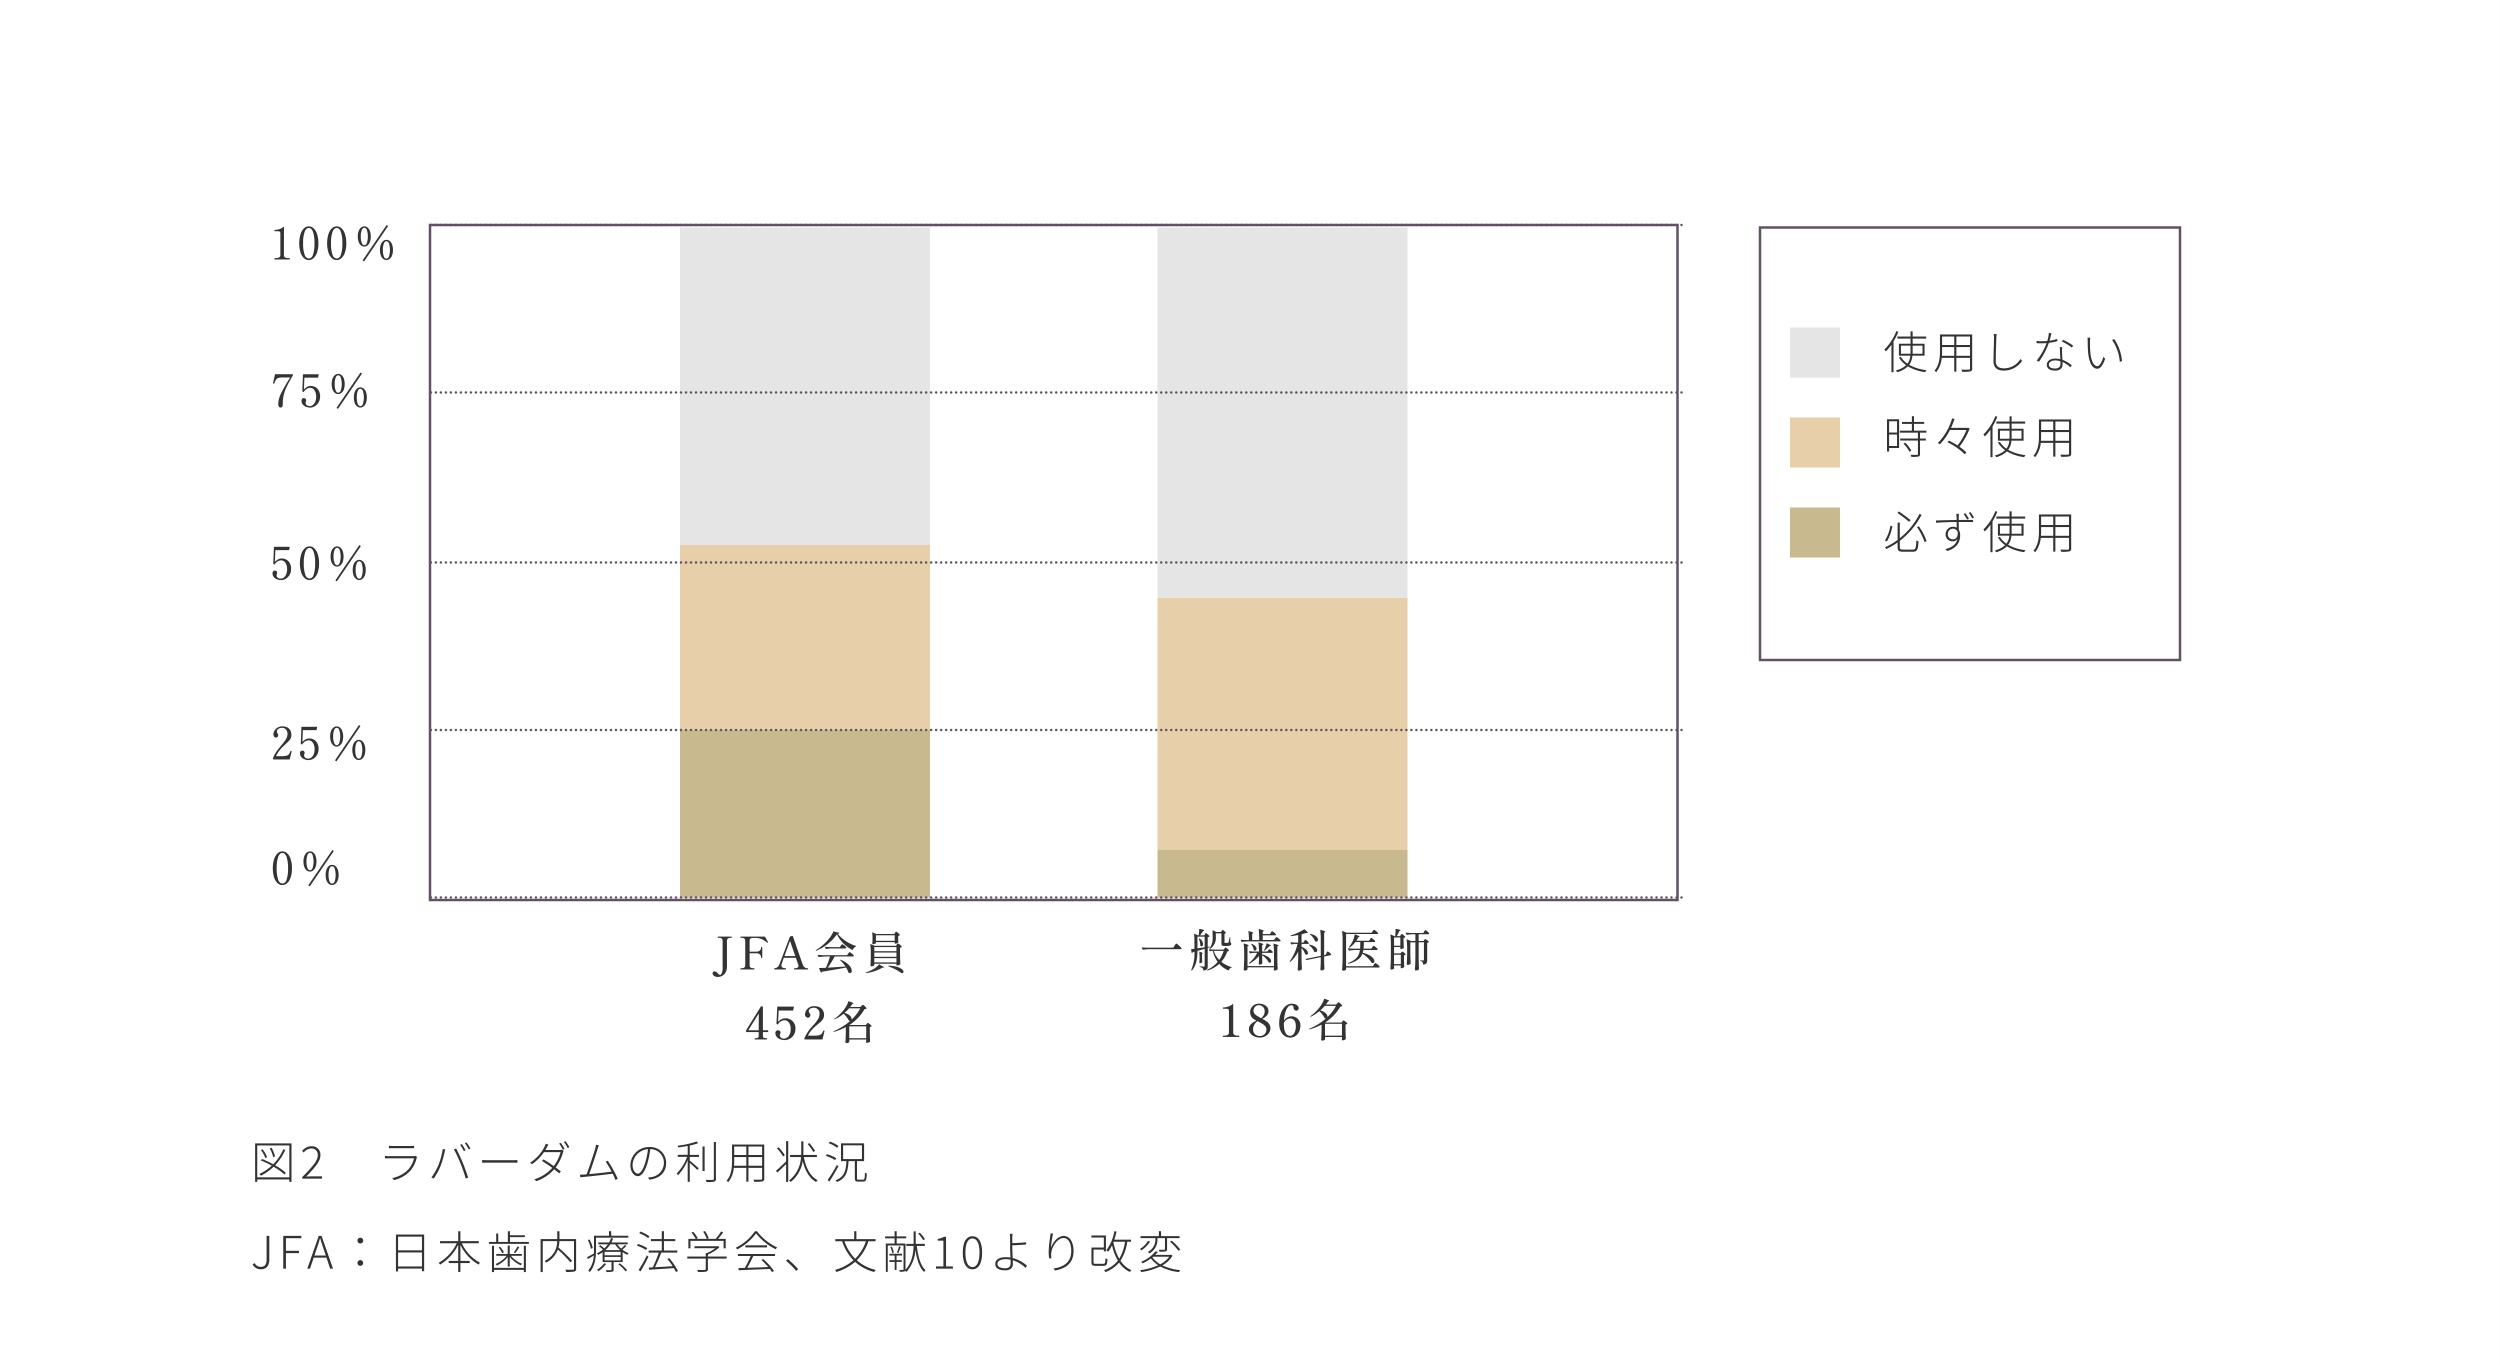 <svg id="img_root10.svg" xmlns="http://www.w3.org/2000/svg" width="1000" height="546" viewBox="0 0 1000 546">
  <rect x="0" y="0" width="1000" height="546" fill="#808080" stroke="none"/>
  <defs>
    <style>
      .cls-1, .cls-3, .cls-4 {
        fill: #fff;
      }

      .cls-1, .cls-2, .cls-3, .cls-6, .cls-8, .cls-9 {
        fill-rule: evenodd;
      }

      .cls-2 {
        fill: #333;
      }

      .cls-3, .cls-4, .cls-9 {
        stroke: #605163;
        stroke-width: 1px;
      }

      .cls-5 {
        fill: #c8b98e;
      }

      .cls-6 {
        fill: #e7d0a9;
      }

      .cls-7, .cls-8 {
        fill: #e5e5e5;
      }

      .cls-9 {
        fill: none;
        stroke-linecap: round;
        stroke-dasharray: 0.001 2;
      }
    </style>
  </defs>
  <path id="bg" class="cls-1" d="M-0.008,0h1000V546h-1000V0Z"/>
  <path id="図2_ラバーダムの利用状況_JFA_日本歯内療法学会_文献10より改変_のコピー" data-name="図2　ラバーダムの利用状況 JFA：日本歯内療法学会、文献10より改変  のコピー" class="cls-2" d="M110.023,462.566a11.444,11.444,0,0,0-1.44-3.457l-0.721.252a10.99,10.99,0,0,1,1.405,3.494Zm-3.187.307A10.99,10.99,0,0,0,105,459.7l-0.648.306a11.2,11.2,0,0,1,1.765,3.2Zm7.49,6.247a24.2,24.2,0,0,0-4.3-3.007,21.532,21.532,0,0,0,4.105-6.157l-0.81-.252a19.521,19.521,0,0,1-4.033,6,40.525,40.525,0,0,0-4.5-2.124l-0.468.594a38.386,38.386,0,0,1,4.376,2.089,19.47,19.47,0,0,1-4.952,3.331,7.061,7.061,0,0,1,.63.684,20.976,20.976,0,0,0,5.06-3.583,25.119,25.119,0,0,1,4.375,3.115Zm-11.433,1.819V458.191h12.838v12.748H102.893Zm-0.846-13.576v15.376h0.846v-0.954h12.838v0.954H116.6V457.363H102.047Zm18.845,14.116H128.8v-0.936h-4.178c-0.7,0-1.458.054-2.16,0.108,3.439-3.619,5.707-6.05,5.707-8.553a3.366,3.366,0,0,0-3.637-3.6,4.883,4.883,0,0,0-3.691,1.891l0.666,0.63a3.893,3.893,0,0,1,2.917-1.621,2.483,2.483,0,0,1,2.683,2.737c0,2.2-2.106,4.538-6.212,8.7v0.648Zm34.669-13.162v0.99c0.468-.018.937-0.036,1.459-0.036h7.166c0.576,0,1.062,0,1.458.036v-0.99a11.107,11.107,0,0,1-1.44.072H157.02A11.979,11.979,0,0,1,155.561,458.317Zm11.29,4.447-0.685-.414a2.517,2.517,0,0,1-.81.108h-9.831a12.932,12.932,0,0,1-1.548-.108v1.027c0.576-.036,1.134-0.054,1.548-0.054h10.083a10.2,10.2,0,0,1-2.322,4.5,12.015,12.015,0,0,1-6.392,3.385l0.72,0.828a12.806,12.806,0,0,0,6.446-3.673,11.588,11.588,0,0,0,2.593-5.185A2.9,2.9,0,0,1,166.851,462.764Zm17.891-5.131-0.684.306a18.609,18.609,0,0,1,1.476,2.5l0.7-.342A23.681,23.681,0,0,0,184.742,457.633Zm1.873-.666-0.649.306a19.647,19.647,0,0,1,1.513,2.485l0.684-.343A21.312,21.312,0,0,0,186.615,456.967Zm-11.308,9.219a25.605,25.605,0,0,1-2.755,4.825l0.937,0.414a26.813,26.813,0,0,0,2.665-4.843,38.049,38.049,0,0,0,1.692-5.762c0.09-.36.18-0.684,0.27-1.026l-1.008-.2A28.8,28.8,0,0,1,175.307,466.186Zm8.859-.883a62.7,62.7,0,0,1,2.125,6.1l0.972-.306c-0.468-1.548-1.423-4.249-2.2-6.1-0.81-2-1.926-4.321-2.611-5.582l-0.9.325A46.418,46.418,0,0,1,184.166,465.3Zm8.691-1.3v1.116c0.486-.036,1.3-0.054,2.286-0.054h9.993c0.829,0,1.5.036,1.819,0.054v-1.116a18.188,18.188,0,0,1-1.837.072h-9.975C194.081,464.079,193.325,464.043,192.857,464.007Zm31.485-6.878-0.684.306a18.36,18.36,0,0,1,1.476,2.485l0.7-.324A23.031,23.031,0,0,0,224.342,457.129Zm1.873-.666-0.667.306a15.232,15.232,0,0,1,1.513,2.466l0.7-.324A20.684,20.684,0,0,0,226.215,456.463Zm-6.86,1.368-1.063-.342a6.2,6.2,0,0,1-.45,1.134,16.2,16.2,0,0,1-5.8,6.464l0.775,0.594a18.8,18.8,0,0,0,4.771-4.825h6.644a16.358,16.358,0,0,1-2.737,5.582c-1.332-.955-2.773-1.909-4.105-2.683l-0.612.63c1.3,0.792,2.773,1.782,4.123,2.773a15.919,15.919,0,0,1-7.166,4.573l0.81,0.738a16.8,16.8,0,0,0,7.112-4.753c0.757,0.576,1.459,1.134,2.017,1.638l0.666-.774c-0.612-.5-1.332-1.044-2.088-1.6a18.044,18.044,0,0,0,2.916-5.87,6.9,6.9,0,0,1,.306-0.774l-0.792-.468a2.588,2.588,0,0,1-.954.144h-5.582c0.216-.36.414-0.7,0.576-1.009S219.121,458.209,219.355,457.831Zm20.214,0.306L238.4,457.9a9.6,9.6,0,0,1-.306,1.53c-0.5,1.693-2.538,8.031-3.475,10.3-0.432.036-.81,0.072-1.134,0.09a14.147,14.147,0,0,1-1.513.036l0.181,1.08c0.5-.072.936-0.126,1.386-0.162,2.485-.216,8.859-0.954,11.541-1.279a24.139,24.139,0,0,1,1.081,2.467l0.954-.432a49.011,49.011,0,0,0-4-7.22l-0.846.4a29.8,29.8,0,0,1,2.376,3.943c-1.98.27-6.068,0.738-8.984,0.991,0.882-2.2,2.88-8.391,3.367-10.029C239.263,458.875,239.425,458.533,239.569,458.137Zm26.894,7.058a6.319,6.319,0,0,0-6.68-6.374,7.448,7.448,0,0,0-7.634,7.094c0,2.935,1.566,4.556,2.934,4.556,1.495,0,2.863-1.711,3.962-5.438a32.748,32.748,0,0,0,1.062-5.383,5.419,5.419,0,0,1,5.456,5.509,5.773,5.773,0,0,1-4.862,5.654,11.125,11.125,0,0,1-1.458.18l0.522,0.882C263.888,471.389,266.463,468.976,266.463,465.2Zm-13.432.648a6.638,6.638,0,0,1,6.158-6.175,28.27,28.27,0,0,1-1.027,5.149c-1.008,3.4-2.142,4.645-3.024,4.645S253.031,468.382,253.031,465.843Zm22.879-7.616a23.224,23.224,0,0,0,3.385-.954l-0.666-.666a35.531,35.531,0,0,1-7.617,1.674,2.627,2.627,0,0,1,.288.7c1.207-.162,2.521-0.36,3.782-0.594v3.547H271.1v0.828h3.745a19.111,19.111,0,0,1-4.141,6.608c0.144,0.217.4,0.559,0.5,0.775a20.239,20.239,0,0,0,3.872-6.086v8.7h0.828v-7.6c0.972,0.846,2.485,2.251,3.043,2.845l0.522-.7c-0.576-.522-2.791-2.467-3.565-3.061v-1.477H279.6v-0.828H275.91v-3.709Zm5.095,10.173h0.847v-9.813h-0.847V468.4Zm4.52-11.595v14.71a0.405,0.405,0,0,1-.486.45c-0.325.018-1.441,0.036-2.773-.018a4.5,4.5,0,0,1,.342.864,12.054,12.054,0,0,0,3.061-.162,1,1,0,0,0,.7-1.152V456.805h-0.846Zm13.858,9.507v-3.475h5.456v3.475h-5.456Zm-5.78,0c0.054-.685.072-1.369,0.072-2v-1.476h4.844v3.475H293.6Zm4.916-7.689v3.385h-4.844v-3.385h4.844Zm6.32,3.385h-5.456v-3.385h5.456v3.385ZM305.7,457.8H292.811v6.518c0,2.539-.2,5.726-2.2,7.976a2.382,2.382,0,0,1,.666.613,10.6,10.6,0,0,0,2.251-5.762h4.988v5.509h0.864V467.14h5.456v4.249a0.388,0.388,0,0,1-.469.468c-0.36.018-1.6,0.036-3.007,0a2.652,2.652,0,0,1,.307.846,14.413,14.413,0,0,0,3.295-.144,1,1,0,0,0,.738-1.17V457.8Zm20.358,2.557a24.249,24.249,0,0,0-2.341-3.133l-0.648.4a25.285,25.285,0,0,1,2.287,3.187Zm-12.118,1.728a19.46,19.46,0,0,0-2.52-3.187l-0.649.414a19.975,19.975,0,0,1,2.467,3.277Zm0.5,2.467c-1.476,1.44-3.042,2.9-4.051,3.763l0.558,0.7c1.027-.954,2.287-2.16,3.493-3.349v7.094h0.847V456.463h-0.847v8.084Zm12.316-1.729v-0.846h-5.437c0.036-.5.036-1.026,0.036-1.512v-3.943H320.5v3.943c0,0.486,0,.99-0.036,1.512h-4.447v0.846h4.393a12.678,12.678,0,0,1-4.789,9.381,5.626,5.626,0,0,1,.7.558,13,13,0,0,0,4.753-8.372c0.955,3.853,2.629,6.86,5.348,8.408a3.506,3.506,0,0,1,.648-0.72c-2.989-1.512-4.7-4.987-5.527-9.255h5.221Zm8.619-4.429a14.11,14.11,0,0,0-3.421-1.764l-0.468.666a12.939,12.939,0,0,1,3.385,1.836Zm-0.864,4.88a15.545,15.545,0,0,0-3.728-1.585l-0.45.666a15.661,15.661,0,0,1,3.727,1.693Zm0.216,2.7a54.494,54.494,0,0,1-3.691,6.05l0.738,0.576c1.116-1.674,2.538-4.123,3.583-6.085Zm2.52-7.832h7.527v5.492h-7.527v-5.492Zm6.176,13.72c-0.522,0-.63-0.09-0.63-0.612v-6.788h2.845v-7.13h-9.237v7.13h2.161c-0.216,3.889-.846,6.374-4.34,7.652a2.505,2.505,0,0,1,.559.684c3.655-1.44,4.393-4.105,4.627-8.336h2.521v6.77c0,1.116.288,1.4,1.422,1.4h1.981c1.062,0,1.3-.666,1.386-3.241a2.221,2.221,0,0,1-.756-0.342c-0.054,2.395-.162,2.809-0.7,2.809H343.43ZM104.369,507.713c2.431,0,3.349-1.71,3.349-3.871v-9.489h-1.08v9.381c0,2.107-.756,3.007-2.305,3.007a2.654,2.654,0,0,1-2.484-1.531l-0.811.541A3.578,3.578,0,0,0,104.369,507.713Zm8.928-.234h1.08v-6.23h5.2v-0.918h-5.2v-5.06h6.158v-0.918H113.3v13.126Zm13.284-7.652c0.522-1.531.972-2.917,1.423-4.5h0.072c0.468,1.585.9,2.971,1.44,4.5l0.792,2.377h-4.537Zm-3.673,7.652h1.08l1.5-4.411H130.6l1.459,4.411h1.152l-4.591-13.126H127.5ZM144.133,497.4a1.153,1.153,0,1,0-1.153-1.152A1.125,1.125,0,0,0,144.133,497.4Zm0,8.931a1.144,1.144,0,1,0-1.153-1.135A1.11,1.11,0,0,0,144.133,506.327Zm15.1,0.252v-5.6h9.543v5.6h-9.543Zm9.543-11.92v5.474h-9.543v-5.474h9.543Zm-10.407-.864v14.8h0.864v-1.17h9.543v1.062h0.882V493.8H158.369Zm33.142,3.511v-0.864h-7.346V492.5h-0.882v3.943H175.99v0.864h6.7a17.672,17.672,0,0,1-7.256,7.832,4.511,4.511,0,0,1,.612.7,19.191,19.191,0,0,0,7.239-7.923v6.446H179.5v0.864h3.782v3.547h0.882v-3.547h3.727v-0.864h-3.727v-6.41a17.882,17.882,0,0,0,7.256,7.869,3.076,3.076,0,0,1,.63-0.721,16.583,16.583,0,0,1-7.31-7.8h6.77Zm18.018,9.831h-11.92v-8.823h-0.828v10.5h0.828v-0.882h11.92v0.882h0.828v-10.5h-0.828v8.823Zm-6.446-.522h0.81V502.78a13.194,13.194,0,0,0,4.411,3.367,2.867,2.867,0,0,1,.54-0.612,11.8,11.8,0,0,1-4.5-3.223h4.393v-0.721h-4.843v-3.367h-0.81v3.367h-4.574v0.721h4.2a11.782,11.782,0,0,1-4.5,3.3,2.17,2.17,0,0,1,.54.612,13.117,13.117,0,0,0,4.34-3.385v3.781Zm-3.655-7.634a11.465,11.465,0,0,1,1.494,2.286l0.666-.342a9.786,9.786,0,0,0-1.548-2.215Zm7.562-.4a16.434,16.434,0,0,1-1.477,2.395l0.595,0.288a20.46,20.46,0,0,0,1.6-2.394Zm-3.007-1.818v-1.909h5.96V494.1h-5.96v-1.62h-0.846v4.285H199.3v-3.349h-0.828v3.349h-2.9v0.792h15.971v-0.792h-7.562Zm26.462-1.152h-6.662V492.5H222.9v3.115h-6.662v13.215H217.1V496.46h5.78c-0.09,2.467-.757,5.617-5.024,7.958a2.786,2.786,0,0,1,.594.63,9.9,9.9,0,0,0,4.7-5.221,46.14,46.14,0,0,1,4.987,5.1l0.72-.558a55.884,55.884,0,0,0-5.473-5.347,11,11,0,0,0,.378-2.557H229.6v10.965a0.375,0.375,0,0,1-.451.45c-0.36.018-1.6,0.036-3.006-.018a4.664,4.664,0,0,1,.324.918,15.824,15.824,0,0,0,3.277-.162,1,1,0,0,0,.7-1.188V495.614ZM237.1,499.2a12.041,12.041,0,0,0-1.278-3.421l-0.685.252a13.994,13.994,0,0,1,1.225,3.493Zm14.224-4.124v-0.792h-6.842v-1.8H243.6v1.8h-6.014v5.762c0,0.432,0,.882-0.018,1.35-1.062.576-2.035,1.135-2.755,1.459l0.36,0.738c0.739-.414,1.549-0.882,2.341-1.368a10.07,10.07,0,0,1-2.233,6.013,2.768,2.768,0,0,1,.631.576c2.178-2.466,2.484-6.067,2.484-8.768v-4.97h12.928Zm-9.651,10.245a9.381,9.381,0,0,1-2.917,2.575,3.351,3.351,0,0,1,.649.558,11.183,11.183,0,0,0,3.061-2.9Zm5.636,0.379a16.309,16.309,0,0,1,2.917,2.844l0.648-.45a19.149,19.149,0,0,0-2.935-2.755Zm-5.2-5.636a10.969,10.969,0,0,0,2.017-2.341h1.927a11.142,11.142,0,0,0,2.016,2.341h-5.96Zm6.158,2.052h-6.428v-1.368h6.428v1.368Zm0,2.053h-6.428v-1.4h6.428v1.4Zm1.711-6.176a15.138,15.138,0,0,1-1.531,1.441,8.495,8.495,0,0,1-1.53-1.711h4.177v-0.738h-6.536a10.469,10.469,0,0,0,.7-1.621l-0.864-.126a8.529,8.529,0,0,1-.756,1.747h-4.3v0.738h3.817a10.219,10.219,0,0,1-1.441,1.657,11.625,11.625,0,0,0-1.62-1.3l-0.522.432a11.555,11.555,0,0,1,1.584,1.333,12.236,12.236,0,0,1-2.467,1.548,1.658,1.658,0,0,1,.559.558,12.409,12.409,0,0,0,1.8-1.044v3.925h3.547V507.8c0,0.2-.054.27-0.288,0.27s-1.008.018-2.017-.018a2.645,2.645,0,0,1,.307.756,9.7,9.7,0,0,0,2.322-.144,0.708,0.708,0,0,0,.522-0.846v-2.989h3.62v-3.979a10.071,10.071,0,0,0,1.836,1.062,3.91,3.91,0,0,1,.558-0.648,9.388,9.388,0,0,1-2.521-1.44,14.854,14.854,0,0,0,1.657-1.441Zm9.789-3.475a14.98,14.98,0,0,0-3.6-1.89l-0.486.666a13.929,13.929,0,0,1,3.583,1.944Zm-0.882,4.718a16.606,16.606,0,0,0-3.674-1.639l-0.45.666a16.492,16.492,0,0,1,3.655,1.729Zm-2.683,9.344c0.99-1.638,2.268-3.979,3.169-5.887l-0.631-.559a51.383,51.383,0,0,1-3.294,5.87Zm14.962-.2a25.833,25.833,0,0,0-3.493-5.167l-0.738.378a26.481,26.481,0,0,1,2.125,2.881c-2.467.162-4.988,0.306-7.059,0.414a60.341,60.341,0,0,0,2.521-5.834h6.41v-0.828H265.58V496.46H270.1v-0.828H265.58v-3.151h-0.865v3.151h-4.339v0.828h4.339v3.763h-5.257v0.828h4.051a46.334,46.334,0,0,1-2.413,5.888l-1.6.072,0.126,0.882c2.521-.144,6.3-0.378,9.921-0.648a15.811,15.811,0,0,1,.846,1.584Zm5.018-12.045h13.252v2.989h0.846v-3.781h-3.061a27.493,27.493,0,0,0,2.053-2.611l-0.847-.342a20.816,20.816,0,0,1-2.178,2.953h-3.4l0.648-.271A12.206,12.206,0,0,0,282,492.409l-0.739.27a11.523,11.523,0,0,1,1.441,2.863h-4.123l0.5-.271a10.834,10.834,0,0,0-1.765-2.538l-0.72.324a13.807,13.807,0,0,1,1.692,2.485h-2.934v3.781h0.828v-2.989Zm14.476,6.284h-7.49v-0.811a16.365,16.365,0,0,0,4.627-2.934l-0.576-.433-0.2.054H277.8v0.793h8.319a15.72,15.72,0,0,1-3.367,1.944H282.3v1.387h-7.4v0.81h7.4v4.177c0,0.252-.054.324-0.433,0.36s-1.494.036-3.042,0a3.948,3.948,0,0,1,.414.828,16.331,16.331,0,0,0,3.2-.144,0.875,0.875,0,0,0,.72-1.044v-4.177h7.49v-0.81Zm4.514-.216h5.1a39.957,39.957,0,0,1-2.341,4.753c-0.954.036-1.818,0.054-2.574,0.072l0.126,0.882c3.1-.126,7.9-0.342,12.441-0.522a13.663,13.663,0,0,1,.919,1.278l0.756-.486a25.639,25.639,0,0,0-4.339-4.771l-0.7.414a25.022,25.022,0,0,1,2.737,2.791c-2.917.126-5.888,0.234-8.39,0.306,0.828-1.386,1.71-3.223,2.412-4.717h8.7v-0.811H295.169V502.4Zm2.988-4.268v0.829h8.661v-0.829h-8.661Zm3.8-5.635a19.779,19.779,0,0,1-7.635,6.572,3.087,3.087,0,0,1,.522.7,21.59,21.59,0,0,0,7.581-6.428,22.827,22.827,0,0,0,7.85,6.356,4.753,4.753,0,0,1,.576-0.738A21.274,21.274,0,0,1,302.8,492.5h-0.846Zm16.487,15.844,0.81-.684a35.9,35.9,0,0,0-4.123-4.015l-0.739.666A28.528,28.528,0,0,1,318.444,508.343Zm27.92-11.847a17.952,17.952,0,0,1-4.285,7,18.524,18.524,0,0,1-4.3-7h8.589Zm3.853,0V495.65h-7.67v-3.169h-0.864v3.169H334.12V496.5h2.719a20.374,20.374,0,0,0,4.556,7.616,19.577,19.577,0,0,1-7.419,3.853,3.442,3.442,0,0,1,.576.828,21.15,21.15,0,0,0,7.491-4.051,17.842,17.842,0,0,0,7.652,4.051,4.782,4.782,0,0,1,.63-0.828,17.281,17.281,0,0,1-7.6-3.853,19.207,19.207,0,0,0,4.645-7.616h2.845Zm19.746-.846a11,11,0,0,0-2.052-2.557l-0.667.36a10.829,10.829,0,0,1,2,2.611Zm-9.255,9.128v-0.72H358.62v-1.836h2.214V501.5h-5.1v0.721h2.143v1.836h-2.089v0.72h2.089V508h0.738v-3.223h2.088Zm-4.573-6a9.028,9.028,0,0,1,.756,2.449l0.63-.2a9,9,0,0,0-.774-2.4Zm3.475-.288a23.98,23.98,0,0,1-.846,2.5l0.558,0.216c0.324-.63.666-1.62,0.99-2.467Zm10.317-.108v-0.828H366.29v-5.023h-0.846v5.023h-2.917v0.828h2.9c-0.09,2.935-.594,6.644-3.223,9.507V497.414h-3.529v-2.071h3.8v-0.792h-3.8v-2.07h-0.846v2.07h-3.782v0.792h3.782v2.071h-3.494v11.325h0.775V498.188h6.3v9.543c0,0.18-.054.234-0.252,0.234-0.181.018-.775,0.018-1.477,0a3.587,3.587,0,0,1,.252.738,6.964,6.964,0,0,0,1.819-.126,0.662,0.662,0,0,0,.324-0.252c0.18,0.162.378,0.342,0.486,0.45a14.344,14.344,0,0,0,3.6-8.894c0.576,3.871,1.584,7.058,3.439,8.912a3.326,3.326,0,0,1,.648-0.684c-2.016-1.818-3.025-5.455-3.511-9.723h3.187Zm4.46,9.093h6.77v-0.918H378.42v-11.83h-0.846a7.16,7.16,0,0,1-2.5.847v0.7h2.286v10.281h-2.97v0.918Zm14.6,0.234c2.449,0,3.854-2.413,3.854-6.644s-1.4-6.572-3.854-6.572c-2.466,0-3.871,2.323-3.871,6.572C385.114,505.3,386.519,507.713,388.985,507.713Zm0-.882c-1.71,0-2.826-1.909-2.826-5.762s1.116-5.672,2.826-5.672c1.693,0,2.809,1.819,2.809,5.672S390.678,506.831,388.985,506.831Zm9.99-1.278c0-1.117,1.188-1.873,3.331-1.873a9.686,9.686,0,0,1,1.909.2c0.018,0.594.036,1.1,0.036,1.458,0,1.279-.775,1.963-2.179,1.963C400.055,507.3,398.975,506.615,398.975,505.553Zm6.068-12.046h-1.134a9.627,9.627,0,0,1,.126,1.6v3.529c0,1.171.072,2.9,0.144,4.394a10.012,10.012,0,0,0-1.8-.162c-3.007,0-4.285,1.224-4.285,2.7,0,1.836,1.656,2.574,4.087,2.574,2.035,0,2.971-1.116,2.971-2.5,0-.415-0.018-0.937-0.036-1.531a12.672,12.672,0,0,1,5.095,3.043l0.559-.882a13.921,13.921,0,0,0-5.69-3.061c-0.072-1.567-.162-3.367-0.162-4.574v-0.522c1.494-.036,3.871-0.144,5.545-0.324l-0.036-.882c-1.674.2-4.033,0.306-5.509,0.342v-2.143A10.523,10.523,0,0,1,405.043,493.507Zm16.2-.09-1.044-.036c-0.055.5-.073,0.9-0.145,1.368a50.024,50.024,0,0,0-.594,5.852,24.822,24.822,0,0,0,.18,2.773l0.919-.072a7.146,7.146,0,0,1-.018-2.4c0.288-2.359,2.5-5.69,4.843-5.69,2.125,0,3.1,2.359,3.1,5.24,0,4.627-3.205,6.374-7.058,6.932l0.558,0.828c4.267-.756,7.436-2.845,7.436-7.778,0-3.691-1.6-6.05-3.907-6.05-2.449,0-4.483,2.683-5.149,4.79A36.448,36.448,0,0,1,421.242,493.417Zm17.117,12.1c-0.792,0-.954-0.108-0.954-0.612v-5.059h4.123v0.72h0.828v-6.392h-5.8V495h4.97v4.016h-4.952v5.905c0,1.153.379,1.423,1.747,1.423h3.043c1.26,0,1.512-.54,1.62-2.7a3.151,3.151,0,0,1-.792-0.36c-0.072,1.926-.18,2.232-0.864,2.232h-2.971Zm7.058-8.822h4.573a17.8,17.8,0,0,1-2.3,6.806,22.113,22.113,0,0,1-2.341-6.626Zm6.986,0v-0.828h-6.68a28.441,28.441,0,0,0,.882-3.241l-0.882-.144a17.4,17.4,0,0,1-3.223,7.652,7.207,7.207,0,0,1,.774.522,13.67,13.67,0,0,0,1.531-2.539,21.138,21.138,0,0,0,2.341,6.14,11.773,11.773,0,0,1-5.528,3.817,4.292,4.292,0,0,1,.54.774,13.223,13.223,0,0,0,5.474-3.817,10.547,10.547,0,0,0,4.339,3.763,3.954,3.954,0,0,1,.594-0.738,9.972,9.972,0,0,1-4.393-3.763,18.217,18.217,0,0,0,2.719-7.6H452.4Zm9.735-1.279a5.534,5.534,0,0,1-3.007,5.348,3.284,3.284,0,0,1,.612.612,6.252,6.252,0,0,0,3.223-5.942v-0.18h3.007v4.376c0,0.216-.054.252-0.324,0.27-0.252.018-1.1,0.018-2.124-.018a3.437,3.437,0,0,1,.234.81,10.333,10.333,0,0,0,2.52-.144,0.763,0.763,0,0,0,.541-0.9v-4.394h5v-0.81h-7.4v-1.962h-0.882v1.962h-7.329v0.81h5.924v0.162Zm5.852,1.261a23.588,23.588,0,0,1,3.385,3.637l0.72-.468a22.081,22.081,0,0,0-3.4-3.565Zm-8.823-.306a9.146,9.146,0,0,1-3.241,3.241,3.467,3.467,0,0,1,.6.54,10.784,10.784,0,0,0,3.493-3.547Zm2.089,6.32h6.428A10.048,10.048,0,0,1,464.1,505.7a9.631,9.631,0,0,1-3.133-2.773Zm7.2-.811-0.18.054h-6.194c0.4-.4.756-0.81,1.081-1.206l-0.973-.2a14.04,14.04,0,0,1-5.761,4.195,2.407,2.407,0,0,1,.576.63,17.492,17.492,0,0,0,3.349-1.962,10.566,10.566,0,0,0,2.917,2.719,26.3,26.3,0,0,1-7.239,1.962,2.287,2.287,0,0,1,.451.774,27.03,27.03,0,0,0,7.6-2.25,20.759,20.759,0,0,0,7.508,2.25,3.175,3.175,0,0,1,.522-0.792,21.249,21.249,0,0,1-7.184-1.908,10.551,10.551,0,0,0,4.087-3.853Z"/>
  <path id="bg-2" data-name="bg" class="cls-3" d="M172,90H671v270H172V90Z"/>
  <rect id="bg-3" data-name="bg" class="cls-4" x="704" y="91" width="168" height="173"/>
  <rect id="長方形_1283" data-name="長方形 1283" class="cls-5" x="716" y="203" width="20" height="20"/>
  <path id="長方形_1283_のコピー" data-name="長方形 1283 のコピー" class="cls-6" d="M716,187h20V167H716v20Z"/>
  <rect id="長方形_1283_のコピー_2" data-name="長方形 1283 のコピー 2" class="cls-7" x="716" y="131" width="20" height="20"/>
  <path id="使用しない_のコピー" data-name="使用しない のコピー" class="cls-2" d="M758.54,132.445a20.794,20.794,0,0,1-4.772,7.346,9.258,9.258,0,0,1,.558.792,20.175,20.175,0,0,0,2.251-2.719v11.019h0.828v-12.3a25.17,25.17,0,0,0,1.927-3.889Zm1.836,9.056V138.26h3.835v2.053c0,0.4,0,.792-0.018,1.188h-3.817ZM769,138.26V141.5H765.04c0.018-.4.018-0.792,0.018-1.188V138.26H769Zm0.828,4.016v-4.79h-4.771v-2.053h5.419v-0.81h-5.419v-2.088h-0.847v2.088h-5.257v0.81h5.257v2.053h-4.645v4.79h4.573a6.209,6.209,0,0,1-1.17,3.186,8.443,8.443,0,0,1-2.629-2.736l-0.738.288a9.407,9.407,0,0,0,2.845,3.061,9.194,9.194,0,0,1-4.087,2.088,5.824,5.824,0,0,1,.5.72,9.733,9.733,0,0,0,4.285-2.34,18.67,18.67,0,0,0,6.914,2.322,3.736,3.736,0,0,1,.54-0.81,18.254,18.254,0,0,1-6.932-2.124,6.927,6.927,0,0,0,1.3-3.655h4.861Zm12.724,0.036v-3.475h5.456v3.475h-5.456Zm-5.78,0c0.054-.685.072-1.369,0.072-2v-1.476h4.844v3.475h-4.916Zm4.916-7.689v3.385h-4.844v-3.385h4.844Zm6.32,3.385h-5.456v-3.385h5.456v3.385Zm0.864-4.213H775.981v6.518c0,2.539-.2,5.726-2.2,7.976a2.382,2.382,0,0,1,.666.613,10.6,10.6,0,0,0,2.251-5.762h4.988v5.509h0.864V143.14h5.456v4.249a0.388,0.388,0,0,1-.469.468c-0.36.018-1.6,0.036-3.007,0a2.652,2.652,0,0,1,.307.846,14.413,14.413,0,0,0,3.295-.144,1,1,0,0,0,.738-1.17V133.795Zm9.807-.2h-1.207a7.162,7.162,0,0,1,.126,1.476c0,2.089-.2,6.554-0.2,9.363,0,2.863,1.729,3.8,4.106,3.8a8.825,8.825,0,0,0,7.328-3.871l-0.648-.774a7.686,7.686,0,0,1-6.626,3.745c-1.891,0-3.241-.756-3.241-2.827,0-2.953.144-7.346,0.216-9.435A13.221,13.221,0,0,1,798.68,133.6Zm21.906-.288-1.044-.108a13.168,13.168,0,0,1-.63,3.187,19.471,19.471,0,0,1-2.233.108,17.567,17.567,0,0,1-2.106-.108l0.072,0.9c0.612,0.018,1.386.036,2.016,0.036,0.648,0,1.315-.018,1.963-0.072a24.872,24.872,0,0,1-3.961,6.968l0.918,0.486a31.621,31.621,0,0,0,3.979-7.562,23.717,23.717,0,0,0,3.367-.666l-0.036-.9a18.3,18.3,0,0,1-3.061.72C820.136,135.235,820.406,134.011,820.586,133.309Zm-1.026,12.514c0-.937,1.026-1.639,2.5-1.639a7.361,7.361,0,0,1,2.106.324c0.018,0.4.018,0.774,0.018,1.081,0,0.954-.558,1.818-2.214,1.818S819.56,146.777,819.56,145.823Zm5.294-6.986h-0.919c0.036,1.386.144,3.276,0.2,4.843a8.469,8.469,0,0,0-2.07-.252c-1.747,0-3.349.864-3.349,2.467,0,1.674,1.512,2.358,3.349,2.358,2.016,0,2.953-1.1,2.953-2.394,0-.288,0-0.649-0.018-1.063a11.84,11.84,0,0,1,3.2,2.125l0.5-.792a12.177,12.177,0,0,0-3.745-2.215c-0.054-1.224-.126-2.593-0.144-3.349C824.8,139.989,824.818,139.575,824.854,138.837Zm3.889,0.2,0.54-.757a24.573,24.573,0,0,0-4.069-2.358l-0.45.684A20.581,20.581,0,0,1,828.743,139.035Zm7.376-3.944-1.134-.036a7.947,7.947,0,0,1,.09,1.477c0,1.008.036,3.259,0.2,4.753,0.486,4.574,2.071,6.212,3.619,6.212,1.08,0,2.161-1.026,3.169-4.015l-0.72-.738c-0.558,2.016-1.477,3.727-2.431,3.727-1.386,0-2.449-2.125-2.773-5.384-0.144-1.584-.162-3.421-0.144-4.519C836.011,136.136,836.065,135.4,836.119,135.091Zm9.6,0.559-0.882.324a18.045,18.045,0,0,1,3.079,8.786l0.9-.378A18.848,18.848,0,0,0,845.716,135.65Z"/>
  <path id="時々使用_のコピー" data-name="時々使用 のコピー" class="cls-2" d="M758.81,168.515V173h-3.169v-4.484h3.169Zm-3.169,9.885v-4.591h3.169V178.4h-3.169Zm4-10.695H754.8v12.91h0.846V179.21h4v-11.5Zm1.746,9.777a13.315,13.315,0,0,1,2.395,3.241l0.738-.486a13.073,13.073,0,0,0-2.448-3.169Zm9.183-4.411V172.26H765.6v-2.7h4.069v-0.793H765.6v-2.3h-0.847v2.3H760.79v0.793h3.961v2.7h-4.807v0.811h7.22v2.34H760.07V176.2h7.094v5.4c0,0.252-.072.342-0.4,0.36-0.288,0-1.314,0-2.557-.036a3.143,3.143,0,0,1,.306.828,14.685,14.685,0,0,0,2.863-.126,0.877,0.877,0,0,0,.63-1.026v-5.4h2.323v-0.793H768.01v-2.34h2.557Zm16.649-1.981-0.18.054h-6.644a35.565,35.565,0,0,0,1.423-3.547l-0.955-.234a23.624,23.624,0,0,1-5.707,9.831,6.506,6.506,0,0,1,.774.54,21.387,21.387,0,0,0,4.033-5.726H786.6a26.705,26.705,0,0,1-3.583,6.176,33.218,33.218,0,0,0-3.439-1.944l-0.576.666a26.022,26.022,0,0,1,6.914,4.825l0.63-.738a16.717,16.717,0,0,0-2.773-2.305,29.09,29.09,0,0,0,4.087-7.238Zm10.924-4.645a20.794,20.794,0,0,1-4.772,7.346,9.258,9.258,0,0,1,.558.792,20.175,20.175,0,0,0,2.251-2.719v11.019h0.828v-12.3a25.17,25.17,0,0,0,1.927-3.889Zm1.836,9.056V172.26h3.835v2.053c0,0.4,0,.792-0.018,1.188h-3.817Zm8.625-3.241V175.5H804.64c0.018-.4.018-0.792,0.018-1.188V172.26H808.6Zm0.828,4.016v-4.79h-4.771v-2.053h5.419v-0.81h-5.419v-2.088h-0.847v2.088h-5.257v0.81h5.257v2.053h-4.645v4.79h4.573a6.209,6.209,0,0,1-1.17,3.186,8.443,8.443,0,0,1-2.629-2.736l-0.738.288a9.407,9.407,0,0,0,2.845,3.061,9.194,9.194,0,0,1-4.087,2.088,5.824,5.824,0,0,1,.5.72,9.733,9.733,0,0,0,4.285-2.34,18.67,18.67,0,0,0,6.914,2.322,3.736,3.736,0,0,1,.54-0.81,18.254,18.254,0,0,1-6.932-2.124,6.927,6.927,0,0,0,1.3-3.655h4.861Zm12.724,0.036v-3.475h5.456v3.475h-5.456Zm-5.78,0c0.054-.685.072-1.369,0.072-2v-1.476h4.844v3.475h-4.916Zm4.916-7.689v3.385h-4.844v-3.385h4.844Zm6.32,3.385h-5.456v-3.385h5.456v3.385Zm0.864-4.213H815.581v6.518c0,2.539-.2,5.726-2.2,7.976a2.382,2.382,0,0,1,.666.613,10.6,10.6,0,0,0,2.251-5.762h4.988v5.509h0.864V177.14h5.456v4.249a0.388,0.388,0,0,1-.469.468c-0.36.018-1.6,0.036-3.007,0a2.652,2.652,0,0,1,.307.846,14.413,14.413,0,0,0,3.295-.144,1,1,0,0,0,.738-1.17V167.8Z"/>
  <path id="必ず使用_のコピー" data-name="必ず使用 のコピー" class="cls-2" d="M764.229,208.046c-1.044-.865-3.079-2.395-4.681-3.475l-0.576.612a55.194,55.194,0,0,1,4.681,3.565Zm-8.066,2.214a16.264,16.264,0,0,1-2.179,5.942l0.793,0.378a19.147,19.147,0,0,0,2.178-6.1Zm5.059,9.579c-1.062,0-1.3-.2-1.3-1.008v-2.485a32.018,32.018,0,0,0,8.715-10.407l-0.847-.378a29.239,29.239,0,0,1-7.868,9.723v-6.248h-0.882v6.932a26.669,26.669,0,0,1-5.06,2.971,3.779,3.779,0,0,1,.558.666,29.025,29.025,0,0,0,4.5-2.611v1.8c0,1.512.486,1.89,2.16,1.89h3.944c1.8,0,2.088-.936,2.268-4.123a2.927,2.927,0,0,1-.864-0.414c-0.126,3.043-.306,3.691-1.422,3.691h-3.908Zm5.582-9a25,25,0,0,1,3.025,6l0.81-.378a23.694,23.694,0,0,0-3.079-5.924Zm16.775-5.294h-1.062c0.018,0.09.072,0.558,0.09,0.882s0.036,0.9.036,1.567c-2.881.036-6.32,0.144-8.265,0.2l0.036,0.936c2.269-.2,5.492-0.306,8.247-0.342,0,0.846.018,1.692,0.018,2.287a2.783,2.783,0,0,0-1.5-.379,2.978,2.978,0,0,0-2.934,2.971,2.725,2.725,0,0,0,2.88,2.863,2.3,2.3,0,0,0,1.873-.9c-0.486,2.017-2.089,3.349-4.861,4.015l0.792,0.756c4.069-1.26,5.131-3.8,5.131-6.284a4.2,4.2,0,0,0-.54-2.214c-0.018-.846-0.018-2.017-0.036-3.115h0.648c2.629,0,4.142.018,5.078,0.072l0.018-.864c-0.774,0-2.683-.018-5.1-0.018h-0.648c0.018-.649.018-1.207,0.036-1.549C783.525,206.245,783.561,205.687,783.579,205.543Zm-4.447,8.12a2.112,2.112,0,0,1,2.07-2.2,1.888,1.888,0,0,1,1.909,1.746c-0.018,1.585-.7,2.5-1.891,2.5A1.964,1.964,0,0,1,779.132,213.663Zm7.022-8.39-0.7.306a23.957,23.957,0,0,1,1.386,2.251l0.72-.361C787.18,206.8,786.568,205.849,786.154,205.273Zm2.053-.432-0.7.306a16.4,16.4,0,0,1,1.369,2.214l0.738-.342C789.2,206.3,788.621,205.417,788.207,204.841Zm9.933-.4a20.794,20.794,0,0,1-4.772,7.346,9.258,9.258,0,0,1,.558.792,20.175,20.175,0,0,0,2.251-2.719v11.019h0.828v-12.3a25.17,25.17,0,0,0,1.927-3.889Zm1.836,9.056V210.26h3.835v2.053c0,0.4,0,.792-0.018,1.188h-3.817Zm8.625-3.241V213.5H804.64c0.018-.4.018-0.792,0.018-1.188V210.26H808.6Zm0.828,4.016v-4.79h-4.771v-2.053h5.419v-0.81h-5.419v-2.088h-0.847v2.088h-5.257v0.81h5.257v2.053h-4.645v4.79h4.573a6.209,6.209,0,0,1-1.17,3.186,8.443,8.443,0,0,1-2.629-2.736l-0.738.288a9.407,9.407,0,0,0,2.845,3.061,9.194,9.194,0,0,1-4.087,2.088,5.824,5.824,0,0,1,.5.72,9.733,9.733,0,0,0,4.285-2.34,18.67,18.67,0,0,0,6.914,2.322,3.736,3.736,0,0,1,.54-0.81,18.254,18.254,0,0,1-6.932-2.124,6.927,6.927,0,0,0,1.3-3.655h4.861Zm12.724,0.036v-3.475h5.456v3.475h-5.456Zm-5.78,0c0.054-.685.072-1.369,0.072-2v-1.476h4.844v3.475h-4.916Zm4.916-7.689v3.385h-4.844v-3.385h4.844Zm6.32,3.385h-5.456v-3.385h5.456v3.385Zm0.864-4.213H815.581v6.518c0,2.539-.2,5.726-2.2,7.976a2.382,2.382,0,0,1,.666.613,10.6,10.6,0,0,0,2.251-5.762h4.988v5.509h0.864V215.14h5.456v4.249a0.388,0.388,0,0,1-.469.468c-0.36.018-1.6,0.036-3.007,0a2.652,2.652,0,0,1,.307.846,14.413,14.413,0,0,0,3.295-.144,1,1,0,0,0,.738-1.17V205.8Z"/>
  <rect id="長方形_1283-2" data-name="長方形 1283" class="cls-5" x="272" y="292" width="100" height="67"/>
  <path id="長方形_1283_のコピー-2" data-name="長方形 1283 のコピー" class="cls-6" d="M272,292H372V218H272V292Z"/>
  <path id="長方形_1283_のコピー_2-2" data-name="長方形 1283 のコピー 2" class="cls-8" d="M272,91H372V217.992H272V91Z"/>
  <rect id="長方形_1283-3" data-name="長方形 1283" class="cls-5" x="463" y="340" width="100" height="19"/>
  <path id="長方形_1283_のコピー-3" data-name="長方形 1283 のコピー" class="cls-6" d="M463,340H563V239.006H463V340Z"/>
  <path id="長方形_1283_のコピー_2-3" data-name="長方形 1283 のコピー 2" class="cls-8" d="M463,91H563V238.991H463V91Z"/>
  <path id="シェイプ_1282" data-name="シェイプ 1282" class="cls-9" d="M172.353,156.992H672.7"/>
  <path id="シェイプ_1282-2" data-name="シェイプ 1282" class="cls-9" d="M172.353,89.992H672.7"/>
  <path id="シェイプ_1282-3" data-name="シェイプ 1282" class="cls-9" d="M172.353,224.992H672.7"/>
  <path id="シェイプ_1282-4" data-name="シェイプ 1282" class="cls-9" d="M172.353,291.993H672.7"/>
  <path id="シェイプ_1282-5" data-name="シェイプ 1282" class="cls-9" d="M172.353,358.993H672.7"/>
  <path id="_100_のコピー" data-name="100％ のコピー" class="cls-2" d="M115.812,103.781q0.126,0,.126-0.252a0.57,0.57,0,0,0-.027-0.207,0.1,0.1,0,0,0-.1-0.063h-0.27q-1.962,0-1.962-1.116V90.785c0-.084-0.03-0.126-0.09-0.126a0.147,0.147,0,0,0-.09.054,5.01,5.01,0,0,1-1.6.945,5.737,5.737,0,0,1-1.908.3q-0.126,0-.126.252,0,0.27.126,0.27H110.2a9.792,9.792,0,0,1,1.377.063,0.607,0.607,0,0,1,.468.252,1.786,1.786,0,0,1,.1.729v8.622a0.89,0.89,0,0,1-.54.846,3.194,3.194,0,0,1-1.422.27H109.89q-0.126,0-.126.27,0,0.252.126,0.252h5.922Zm7.686,0.252a2.844,2.844,0,0,0,1.9-.756,5.279,5.279,0,0,0,1.413-2.268,11.039,11.039,0,0,0,.54-3.69,11.376,11.376,0,0,0-.531-3.708,5.287,5.287,0,0,0-1.4-2.3,2.717,2.717,0,0,0-3.78,0,5.353,5.353,0,0,0-1.413,2.3,13.044,13.044,0,0,0-.009,7.4,5.214,5.214,0,0,0,1.4,2.268,2.823,2.823,0,0,0,1.881.756h0Zm0.036-.612a1.935,1.935,0,0,1-1.674-1.521,12.964,12.964,0,0,1-.612-4.581,13.123,13.123,0,0,1,.612-4.6q0.612-1.539,1.674-1.539,1.044,0,1.647,1.539a13.3,13.3,0,0,1,.6,4.6,13.143,13.143,0,0,1-.6,4.581,1.915,1.915,0,0,1-1.647,1.521h0Zm11.124,0.612a2.844,2.844,0,0,0,1.9-.756,5.279,5.279,0,0,0,1.413-2.268,11.039,11.039,0,0,0,.54-3.69,11.376,11.376,0,0,0-.531-3.708,5.287,5.287,0,0,0-1.4-2.3,2.717,2.717,0,0,0-3.78,0,5.353,5.353,0,0,0-1.413,2.3,13.044,13.044,0,0,0-.009,7.4,5.214,5.214,0,0,0,1.4,2.268,2.823,2.823,0,0,0,1.881.756h0Zm0.036-.612a1.935,1.935,0,0,1-1.674-1.521,12.964,12.964,0,0,1-.612-4.581,13.123,13.123,0,0,1,.612-4.6q0.612-1.539,1.674-1.539,1.044,0,1.647,1.539a13.3,13.3,0,0,1,.6,4.6,13.143,13.143,0,0,1-.6,4.581,1.915,1.915,0,0,1-1.647,1.521h0Zm20.43-13.086-0.342-.234a0.126,0.126,0,0,0-.216.036l-9.45,13.9a0.148,0.148,0,0,0,.054.216l0.342,0.234q0.108,0.09.2-.054l9.45-13.9a0.132,0.132,0,0,0-.036-0.2h0Zm-9.414,8.3a2.113,2.113,0,0,0,1.287-.45,3.034,3.034,0,0,0,.963-1.359,7.016,7.016,0,0,0,0-4.437,3.171,3.171,0,0,0-.945-1.377,2.014,2.014,0,0,0-1.269-.459,2.087,2.087,0,0,0-1.287.459,3.158,3.158,0,0,0-.972,1.377,5.937,5.937,0,0,0-.369,2.214,6.053,6.053,0,0,0,.36,2.223,3.068,3.068,0,0,0,.954,1.359,2.075,2.075,0,0,0,1.278.45h0Zm0.036-.54a1.2,1.2,0,0,1-1.026-.882,6.643,6.643,0,0,1-.4-2.61,6.51,6.51,0,0,1,.405-2.61,1.207,1.207,0,0,1,1.017-.882,1.194,1.194,0,0,1,1.008.891,8.769,8.769,0,0,1,0,5.211,1.191,1.191,0,0,1-1.008.882h0Zm8.82,5.922a2.076,2.076,0,0,0,1.278-.45,3.13,3.13,0,0,0,.963-1.359,5.921,5.921,0,0,0,.369-2.223,6.07,6.07,0,0,0-.36-2.214,3.133,3.133,0,0,0-.954-1.377,2.05,2.05,0,0,0-1.278-.459,2.087,2.087,0,0,0-1.287.459,3.1,3.1,0,0,0-.963,1.377,7.016,7.016,0,0,0,0,4.437,3.07,3.07,0,0,0,.954,1.359,2.076,2.076,0,0,0,1.278.45h0Zm0.018-.54a1.2,1.2,0,0,1-1.026-.882,6.644,6.644,0,0,1-.4-2.61,6.51,6.51,0,0,1,.405-2.61,1.207,1.207,0,0,1,1.017-.882,1.194,1.194,0,0,1,1.008.891,8.77,8.77,0,0,1,0,5.211,1.191,1.191,0,0,1-1.008.882h0Z"/>
  <path id="_75_のコピー" data-name="75％ のコピー" class="cls-2" d="M112.212,163.015q0.9,0,.9-1.368a16.749,16.749,0,0,1,.306-3.393,15.806,15.806,0,0,1,1.143-3.294q0.837-1.827,2.583-4.8a0.174,0.174,0,0,0,.018-0.2l-0.09-.18a0.186,0.186,0,0,0-.18-0.108h-6.768a0.131,0.131,0,0,0-.144.126l-0.72,3.294-0.036.2a0.106,0.106,0,0,0,.054.09,0.705,0.705,0,0,0,.162.072l0.144,0.036a0.147,0.147,0,0,0,.081-0.018,0.246,0.246,0,0,0,.063-0.09,8.232,8.232,0,0,1,.639-1.458,1.785,1.785,0,0,1,.846-0.693,4.41,4.41,0,0,1,1.665-.243h3.186q-1.89,2.952-3.33,5.778a10.96,10.96,0,0,0-1.44,4.716,2.406,2.406,0,0,0,.225,1.071,0.732,0.732,0,0,0,.693.459h0Zm12.15-8.64a3.244,3.244,0,0,0-1.4.315,4.951,4.951,0,0,0-1.4,1.089l0.2-4.716h5.364a0.146,0.146,0,0,0,.144-0.126l0.2-1.062a0.114,0.114,0,0,0-.126-0.162H121.32a0.127,0.127,0,0,0-.144.144l-0.252,6.552a0.222,0.222,0,0,0,.09.18l0.306,0.2a0.163,0.163,0,0,0,.117.027,0.138,0.138,0,0,0,.1-0.063,3.119,3.119,0,0,1,2.466-1.62,2.052,2.052,0,0,1,1.782.99,4.635,4.635,0,0,1,.666,2.628,4.971,4.971,0,0,1-.351,1.935,3.192,3.192,0,0,1-.927,1.3,1.978,1.978,0,0,1-1.26.459,2.055,2.055,0,0,1-1.143-.333,1.1,1.1,0,0,1-.513-0.981,1.116,1.116,0,0,1,.036-0.27l0.054-.216a1.811,1.811,0,0,0,.108-0.558,0.718,0.718,0,0,0-.306-0.639,1.193,1.193,0,0,0-.684-0.207,0.809,0.809,0,0,0-.585.261,1.176,1.176,0,0,0-.261.855,2.2,2.2,0,0,0,.513,1.458,3.141,3.141,0,0,0,1.314.918,4.531,4.531,0,0,0,1.629.306,3.623,3.623,0,0,0,1.854-.54,4.257,4.257,0,0,0,1.512-1.548,4.487,4.487,0,0,0,.594-2.322,4.545,4.545,0,0,0-.648-2.6,3.456,3.456,0,0,0-1.485-1.3,4.012,4.012,0,0,0-1.539-.351h0Zm20.322-5.04-0.342-.234a0.126,0.126,0,0,0-.216.036l-9.45,13.9a0.148,0.148,0,0,0,.054.216l0.342,0.234q0.108,0.09.2-.054l9.45-13.9a0.132,0.132,0,0,0-.036-0.2h0Zm-9.414,8.3a2.114,2.114,0,0,0,1.287-.45,3.036,3.036,0,0,0,.963-1.359,7.016,7.016,0,0,0,0-4.437,3.171,3.171,0,0,0-.945-1.377,2.014,2.014,0,0,0-1.269-.459,2.087,2.087,0,0,0-1.287.459,3.158,3.158,0,0,0-.972,1.377,5.937,5.937,0,0,0-.369,2.214,6.054,6.054,0,0,0,.36,2.223,3.07,3.07,0,0,0,.954,1.359,2.076,2.076,0,0,0,1.278.45h0Zm0.036-.54a1.2,1.2,0,0,1-1.026-.882,6.643,6.643,0,0,1-.4-2.61,6.51,6.51,0,0,1,.405-2.61,1.207,1.207,0,0,1,1.017-.882,1.194,1.194,0,0,1,1.008.891,8.769,8.769,0,0,1,0,5.211,1.191,1.191,0,0,1-1.008.882h0Zm8.82,5.922a2.076,2.076,0,0,0,1.278-.45,3.13,3.13,0,0,0,.963-1.359,5.921,5.921,0,0,0,.369-2.223,6.07,6.07,0,0,0-.36-2.214,3.133,3.133,0,0,0-.954-1.377,2.05,2.05,0,0,0-1.278-.459,2.087,2.087,0,0,0-1.287.459,3.1,3.1,0,0,0-.963,1.377,7.016,7.016,0,0,0,0,4.437,3.07,3.07,0,0,0,.954,1.359,2.076,2.076,0,0,0,1.278.45h0Zm0.018-.54a1.2,1.2,0,0,1-1.026-.882,6.643,6.643,0,0,1-.4-2.61,6.51,6.51,0,0,1,.405-2.61,1.207,1.207,0,0,1,1.017-.882,1.194,1.194,0,0,1,1.008.891,8.769,8.769,0,0,1,0,5.211,1.191,1.191,0,0,1-1.008.882h0Z"/>
  <path id="JFA会員_452名_のコピー" data-name="JFA会員 452名 のコピー" class="cls-2" d="M287.117,390.787c1.279,0,3.673-.774,3.673-4.32l-0.018-10.1c0-.972.594-1.242,1.548-1.242h0.252c0.108,0,.144-0.09.144-0.234s-0.018-.252-0.144-0.252h-5.347c-0.09,0-.126.108-0.126,0.252s0.036,0.234.126,0.234h0.252c0.9,0,1.567.216,1.567,1.242v10.245a5.445,5.445,0,0,1-.54,3.06,0.625,0.625,0,0,1-.5.27,0.986,0.986,0,0,1-.684-0.378c-0.144-.144-0.45-0.486-0.63-0.63a1.4,1.4,0,0,0-.918-0.378,0.781,0.781,0,0,0-.738.81C285.029,389.869,285.641,390.787,287.117,390.787Zm20.036-14.025c-0.072-.2-0.684-1.26-1.044-1.908a0.313,0.313,0,0,0-.234-0.216H296.3c-0.09,0-.126.09-0.126,0.234,0,0.162.036,0.252,0.126,0.252h0.27c0.882,0,1.53.234,1.53,1.242v9.686c0,0.973-.576,1.243-1.53,1.243H296.3c-0.09,0-.126.09-0.126,0.234,0,0.162.036,0.252,0.126,0.252h5.365c0.108,0,.126-0.108.126-0.252,0-.162-0.036-0.234-0.126-0.234h-0.27c-0.972,0-1.548-.27-1.548-1.243V381.3h1.566c0.54,0,1.062,0,1.4.018a1.631,1.631,0,0,1,1.621,1.747c0,0.108.09,0.126,0.234,0.126,0.162,0,.234-0.018.234-0.126v-4.159c0-.108-0.072-0.126-0.234-0.126-0.144,0-.234.018-0.234,0.126a1.63,1.63,0,0,1-1.621,1.746c-0.342.018-.864,0.018-1.4,0.018h-1.566v-4.393c0-1.08.792-1.116,2-1.116h0.414A6.46,6.46,0,0,1,306.721,377a0.275,0.275,0,0,0,.18.072,0.194,0.194,0,0,0,.126-0.036,0.2,0.2,0,0,0,.144-0.18A0.2,0.2,0,0,0,307.153,376.762ZM323.138,387.3a1.984,1.984,0,0,1-2.071-1.567c-0.45-1.224-3.853-11.054-3.907-11.2a0.213,0.213,0,0,0-.162-0.162,0.305,0.305,0,0,0-.18,0l-0.738.216a0.2,0.2,0,0,0-.144.144c-0.522,1.368-3.943,10.46-4.159,10.964a2.162,2.162,0,0,1-1.962,1.6c-0.09,0-.126.09-0.126,0.252,0,0.144.018,0.234,0.126,0.234H314.3c0.09,0,.108-0.126.108-0.234,0-.126,0-0.252-0.108-0.252-0.9,0-1.747-.216-1.747-1.1a2.424,2.424,0,0,1,.145-0.72c0.126-.378.432-1.278,0.828-2.358h4.825c0.486,1.422.882,2.556,0.954,2.754a1.587,1.587,0,0,1,.108.522c0,0.721-.864.9-1.656,0.9-0.108,0-.126.09-0.126,0.252,0,0.144.018,0.234,0.126,0.234h5.383c0.09,0,.108-0.126.108-0.234C323.246,387.421,323.246,387.3,323.138,387.3Zm-9.362-4.861c0.864-2.377,1.944-5.33,2.232-6.086l2.107,6.086h-4.339Zm20.989-8.7a13.73,13.73,0,0,0,6.193,6.229,0.125,0.125,0,0,0,.2-0.072,1.916,1.916,0,0,1,1.1-1.206,0.2,0.2,0,0,0,.126-0.162v-0.018a0.128,0.128,0,0,0-.108-0.162,15.771,15.771,0,0,1-7.22-4.825,1.041,1.041,0,0,0,.684-0.216c0.072-.09,0-0.162-0.09-0.18l-2.16-.54a0.141,0.141,0,0,0-.18.09c-0.883,2.412-4.069,5.707-6.932,7.345a0.135,0.135,0,0,0-.054.2h0a0.127,0.127,0,0,0,.18.072A19.268,19.268,0,0,0,334.765,373.738Zm3.313,5.635a0.447,0.447,0,0,0,.45-0.216,0.248,0.248,0,0,0,0-.162,5.293,5.293,0,0,0-1.621-1.332,1.605,1.605,0,0,0-.558.594l-0.432.594H332.28c-0.738-.018-1.458-0.054-2.2-0.126-0.108,0-.162.072-0.108,0.162l0.306,0.63a0.134,0.134,0,0,0,.18.09,14.3,14.3,0,0,1,2.322-.234h5.294Zm-6.986,7.688a35.383,35.383,0,0,0,2.773-4.465h7.219a0.491,0.491,0,0,0,.45-0.2,0.163,0.163,0,0,0,0-.18,5.749,5.749,0,0,0-1.692-1.387,1.654,1.654,0,0,0-.576.63l-0.45.613H329.4c-0.738-.018-1.459-0.054-2.2-0.126-0.108,0-.162.072-0.108,0.162l0.324,0.63a0.134,0.134,0,0,0,.18.09,19.852,19.852,0,0,1,2.575-.234h1.818a33.6,33.6,0,0,1-1.62,4.5c-1.062.072-1.98,0.108-2.647,0.126a0.106,0.106,0,0,0-.108.162l0.721,1.548a0.141,0.141,0,0,0,.18.09,0.784,0.784,0,0,0,.342-0.342c4.231-.666,7.291-1.206,9.56-1.674a7.288,7.288,0,0,1,.918,1.89,0.25,0.25,0,0,0,.126.144,1.051,1.051,0,0,0,.54.2,0.81,0.81,0,0,0,.7-0.954c0-1.1-1.08-2.989-4.393-4.375a0.161,0.161,0,0,0-.2.018,0.109,0.109,0,0,0,0,.18,16.137,16.137,0,0,1,2.071,2.5C335.557,386.791,333.091,386.953,331.092,387.061Zm19.368-13.467-1.422-.666c-0.108-.054-0.162,0-0.144.108,0.072,0.666.108,1.548,0.108,2.268V376.1c-0.036.612-.036,0.828-0.09,1.225a0.314,0.314,0,0,0,.27.36,1.639,1.639,0,0,0,1.188-.45v-0.379h7.508v0.469a0.132,0.132,0,0,0,.144.144h0.09a2.112,2.112,0,0,0,1.17-.415,0.173,0.173,0,0,0,.054-0.18c-0.036-.432-0.036-0.756-0.072-1.6v-0.9a1.145,1.145,0,0,0,.648-0.288,0.12,0.12,0,0,0,.036-0.162,4.382,4.382,0,0,0-1.476-1.26,1.008,1.008,0,0,0-.45.468l-0.306.468H350.46Zm7.418,2.736H350.37v-2.214h7.508v2.214Zm-8.048,1.981-1.566-.666c-0.108-.036-0.163,0-0.144.108a26.662,26.662,0,0,1,.2,3.492v1.765c-0.036,1.584-.072,2.124-0.144,3.168a0.366,0.366,0,0,0,.378.361,1.41,1.41,0,0,0,1.17-.5v-0.54h8.858v0.558a0.132,0.132,0,0,0,.144.144H358.8a2.46,2.46,0,0,0,1.278-.45,0.231,0.231,0,0,0,.072-0.18c-0.072-1.278-.108-2.016-0.144-4.123V379.1a1.357,1.357,0,0,0,.648-0.288,0.14,0.14,0,0,0,.036-0.18,4.724,4.724,0,0,0-1.494-1.278,1.089,1.089,0,0,0-.468.486l-0.324.468h-8.57Zm8.75,2.16h-8.858v-1.638h8.858v1.638Zm-8.858,2.251v-1.711h8.858v1.711h-8.858Zm0,0.522h8.858v1.728h-8.858v-1.728Zm1.836,2.556a7.729,7.729,0,0,1-2.52,2.035,17.321,17.321,0,0,1-2.593,1.116,0.12,0.12,0,0,0-.09.18h0a0.134,0.134,0,0,0,.18.09,17.126,17.126,0,0,0,6.32-2.088l0.432-.072q0.27-.054.27-0.162a1.334,1.334,0,0,0-.829-0.487l-0.954-.648A0.149,0.149,0,0,0,351.558,385.8Zm3.907,0.793a19.8,19.8,0,0,1,5.077,2.61,0.22,0.22,0,0,0,.162.054,0.576,0.576,0,0,0,.7-0.54c0-.828-1.53-2.268-5.851-2.449a0.16,0.16,0,0,0-.18.108v0.018A0.146,0.146,0,0,0,355.465,386.593Zm-48.321,25.515h-1.981v-9.344a0.173,0.173,0,0,0-.126-0.162l-0.468-.09a0.171,0.171,0,0,0-.2.072l-5.869,9.434a0.4,0.4,0,0,0-.054.18v0.486a0.132,0.132,0,0,0,.144.144h4.9v1.6c0,0.757-.7.847-1.278,0.847h-0.234c-0.108,0-.144.09-0.144,0.252,0,0.144.036,0.252,0.144,0.252h4.7c0.126,0,.162-0.108.162-0.252,0-.162-0.036-0.252-0.162-0.252H306.46c-0.594,0-1.3-.09-1.3-0.847v-1.6h1.981a0.132,0.132,0,0,0,.144-0.144v-0.432A0.132,0.132,0,0,0,307.144,412.108Zm-3.637-6.733-0.018,6.733H299.33Zm10.71,1.944a3.856,3.856,0,0,0-2.989,1.44l0.234-4.555h5.671a0.153,0.153,0,0,0,.144-0.126l0.271-1.278a0.121,0.121,0,0,0-.126-0.162h-6.374a0.125,0.125,0,0,0-.144.144l-0.324,6.607a0.183,0.183,0,0,0,.09.18l0.306,0.2a0.148,0.148,0,0,0,.216-0.036,3.245,3.245,0,0,1,2.557-1.638c1.494,0,2.538,1.332,2.538,3.583,0,2.5-1.386,3.745-2.646,3.745a1.489,1.489,0,0,1-1.729-1.279c0-.4.306-0.612,0.306-1.116a0.946,0.946,0,0,0-1.08-.918,1.013,1.013,0,0,0-.972,1.17c0,1.8,1.926,2.755,3.709,2.755a4.37,4.37,0,0,0,4.3-4.465A3.916,3.916,0,0,0,314.217,407.319Zm15.571,5.167,0.018-.09c0-.09-0.054-0.126-0.2-0.18a0.81,0.81,0,0,0-.144-0.036,0.131,0.131,0,0,0-.126.108c-0.685,1.656-1.207,1.98-3.871,1.98h-2.323a12.467,12.467,0,0,1,2.791-3.546c2.088-1.873,3.691-2.629,3.691-4.789,0-1.657-1.027-3.457-3.817-3.457a3.538,3.538,0,0,0-3.8,3.187,1.277,1.277,0,0,0,1.08,1.422,0.993,0.993,0,0,0,1.063-1.026c0-.738-0.649-0.864-0.649-1.567,0-.828.9-1.4,2.017-1.4a2.228,2.228,0,0,1,2.286,2.485c0,1.584-.954,2.79-2.52,4.555a17.173,17.173,0,0,0-3.529,5.185,0.307,0.307,0,0,0,0,.18l0.072,0.18a0.171,0.171,0,0,0,.18.108h6.842a0.173,0.173,0,0,0,.162-0.126Zm14.364-9.686h-4.087a13.666,13.666,0,0,0,.9-1.278l0.342-.054c0.09-.018.162-0.036,0.162-0.09,0-.108-0.414-0.342-1.945-0.883a0.12,0.12,0,0,0-.18.091,10.517,10.517,0,0,1-1.638,3.1,16.824,16.824,0,0,1-3.835,3.763,0.119,0.119,0,0,0-.054.18,0.157,0.157,0,0,0,.2.054,16.03,16.03,0,0,0,3.421-2.2,9.232,9.232,0,0,1,2.034,2.646,0.2,0.2,0,0,0,.126.144,1.019,1.019,0,0,0,.468.108,24.06,24.06,0,0,1-6.571,4.087,0.117,0.117,0,0,0-.072.18v0.018a0.162,0.162,0,0,0,.2.072,23.523,23.523,0,0,0,4.7-1.908v2.142c-0.036,1.963-.072,2.611-0.162,3.907a0.387,0.387,0,0,0,.414.36,1.414,1.414,0,0,0,1.152-.486,0.3,0.3,0,0,0,.018-0.18c-0.018-.09-0.018-0.216-0.036-0.45V415.8h6.788v0.45c-0.036.216-.036,0.324-0.054,0.45a0.612,0.612,0,0,0-.018.18,0.3,0.3,0,0,0,.306.27,2.162,2.162,0,0,0,1.242-.486,0.231,0.231,0,0,0,.072-0.18c-0.072-1.134-.09-1.8-0.126-3.709v-1.962a1.425,1.425,0,0,0,.684-0.306,0.12,0.12,0,0,0,.036-0.162,4.55,4.55,0,0,0-1.512-1.189,0.992,0.992,0,0,0-.468.432l-0.324.415h-6.41l-0.108-.054a18.42,18.42,0,0,0,6.014-6.32,1.147,1.147,0,0,0,.738-0.18,0.12,0.12,0,0,0,.036-0.162,4.532,4.532,0,0,0-1.422-1.4,1.426,1.426,0,0,0-.577.468Zm-0.054.54a16.7,16.7,0,0,1-3.474,4.519,1.062,1.062,0,0,0,.036-0.252c0-.738-0.721-1.836-2.845-2.448a17.23,17.23,0,0,0,1.8-1.819H344.1Zm-4.393,7.184h6.788v4.753h-6.788v-4.753Z"/>
  <path id="一般歯科医師_186名_のコピー" data-name="一般歯科医師 186名 のコピー" class="cls-2" d="M469.281,379.075H459.036c-0.738-.018-1.458-0.054-2.2-0.126-0.108,0-.162.072-0.108,0.162l0.36,0.7a0.134,0.134,0,0,0,.18.09,19.82,19.82,0,0,1,2.575-.234h12.278a0.534,0.534,0,0,0,.5-0.2,0.164,0.164,0,0,0,0-.18,8.922,8.922,0,0,0-2.088-1.89,2.675,2.675,0,0,0-.7.846Zm10.744-4.933c0.378-.522.864-1.188,1.188-1.674l0.324-.162a0.26,0.26,0,0,0,.162-0.144c0-.144-0.414-0.306-1.854-0.612a0.12,0.12,0,0,0-.162.126,20.17,20.17,0,0,1-.216,2.466H479.2l-1.423-.63c-0.108-.036-0.18,0-0.162.108a24.361,24.361,0,0,1,.162,2.881v3.006c-0.486.054-.882,0.108-1.188,0.126a0.126,0.126,0,0,0-.126.162l0.18,1.333c0.018,0.09.09,0.144,0.162,0.09a0.676,0.676,0,0,0,.288-0.342l0.684-.181a16.283,16.283,0,0,1-1.278,7.238,0.145,0.145,0,0,0,.054.2l0.036,0.036a0.127,0.127,0,0,0,.2-0.018c1.926-2.142,2.161-5.149,2.2-7.8,1.044-.288,2.016-0.576,2.88-0.846v6.77a0.3,0.3,0,0,1-.342.36c-0.252,0-1.188-.072-1.566-0.09a0.113,0.113,0,0,0-.144.126,0.137,0.137,0,0,0,.126.144,1.891,1.891,0,0,1,1.08.468,1.329,1.329,0,0,1,.306.81,0.133,0.133,0,0,0,.162.126c1.44-.18,1.6-0.792,1.6-1.8v-7.274l0.739-.234a0.135,0.135,0,0,0,.108-0.162v-0.018a0.138,0.138,0,0,0-.18-0.108l-0.667.108V374.9a1.448,1.448,0,0,0,.649-0.288,0.14,0.14,0,0,0,.036-0.18,4.13,4.13,0,0,0-1.4-1.188,0.923,0.923,0,0,0-.414.45l-0.27.45h-1.656Zm6.517-1.332-1.386-.666c-0.09-.054-0.162,0-0.162.108,0.036,0.36.054,0.792,0.054,1.152v1.278a7.1,7.1,0,0,1-1.188,4.627,0.141,0.141,0,0,0-.018.2l0.018,0.018c0.054,0.09.108,0.09,0.2,0.036a5.348,5.348,0,0,0,2.268-4.9v-1.332h2.251v3.907c0,0.846.126,1.152,1.134,1.152h0.846c1.494,0,1.944-.288,1.944-0.81a0.5,0.5,0,0,0-.36-0.558l-0.054-2.017c0-.108-0.036-0.144-0.108-0.144a0.137,0.137,0,0,0-.144.126,16.154,16.154,0,0,1-.45,1.963,0.2,0.2,0,0,1-.216.18,3.8,3.8,0,0,1-.522.018h-0.558c-0.252,0-.288-0.036-0.288-0.234v-3.439a1.374,1.374,0,0,0,.468-0.162,0.129,0.129,0,0,0,.054-0.18,3.41,3.41,0,0,0-1.206-1.188,0.88,0.88,0,0,0-.432.432l-0.288.432h-1.855Zm-7.561,1.854h2.88v4.249l-2.88.432v-4.681Zm0.576,0.918a7.039,7.039,0,0,1,.558,2.611,0.239,0.239,0,0,0,.054.144,0.524,0.524,0,0,0,.4.216,0.857,0.857,0,0,0,.666-0.972,2.862,2.862,0,0,0-1.422-2.179,0.161,0.161,0,0,0-.2-0.018h0A0.145,0.145,0,0,0,479.557,375.582Zm8.966,9.146a12.553,12.553,0,0,0,2.412-4.177,1.35,1.35,0,0,0,.63-0.162,0.14,0.14,0,0,0,.036-0.18A3.769,3.769,0,0,0,490.323,379a1.308,1.308,0,0,0-.522.414l-0.378.414h-3.529c-0.738-.018-1.458-0.054-2.178-0.126-0.126,0-.181.072-0.126,0.162l0.324,0.612c0.036,0.09.108,0.09,0.2,0.054a1.274,1.274,0,0,1,.558-0.18h0.45a12.655,12.655,0,0,0,1.944,4.429,12.381,12.381,0,0,1-4.159,3.151,0.121,0.121,0,0,0-.054.18v0.018a0.162,0.162,0,0,0,.2.072,12.773,12.773,0,0,0,4.645-2.646,10.579,10.579,0,0,0,3.619,2.61,0.141,0.141,0,0,0,.2-0.09,1.467,1.467,0,0,1,1.044-1.008,0.187,0.187,0,0,0,.144-0.108,0.133,0.133,0,0,0-.126-0.144A11.675,11.675,0,0,1,488.523,384.728Zm0.936-4.375a12.139,12.139,0,0,1-1.765,3.637,9.385,9.385,0,0,1-2.2-3.637h3.961Zm-9.632,3.421c-0.036.576-.036,0.774-0.09,1.152a0.314,0.314,0,0,0,.27.36,1.16,1.16,0,0,0,.828-0.378,0.251,0.251,0,0,0,.054-0.162c-0.054-.666-0.072-1.1-0.108-2.268V381.6l0.216-.144a0.226,0.226,0,0,0,.108-0.126c0-.144-0.27-0.324-1.224-0.649-0.126-.054-0.18,0-0.162.109,0.072,0.666.108,1.53,0.108,2.214v0.774Zm28.117-10.154h-2.862v-0.936l0.288-.18a0.237,0.237,0,0,0,.144-0.162c0-.162-0.414-0.342-1.872-0.72-0.126-.036-0.18.018-0.162,0.126a30.526,30.526,0,0,1,.2,3.51v0.756h-2.809V373.53l0.288-.18a0.237,0.237,0,0,0,.144-0.162c0-.162-0.378-0.36-1.764-0.72-0.126-.036-0.18.018-0.162,0.126a29.168,29.168,0,0,1,.2,3.42h-1.081c-0.72-.018-1.4-0.054-2.106-0.126-0.108,0-.162.072-0.108,0.162L496.6,376.7a0.134,0.134,0,0,0,.18.09,19.82,19.82,0,0,1,2.575-.234h12.458a0.446,0.446,0,0,0,.414-0.2,0.213,0.213,0,0,0,.018-0.18,5.777,5.777,0,0,0-1.656-1.369,1.557,1.557,0,0,0-.558.612l-0.432.594h-4.519v-1.872h4.9a0.446,0.446,0,0,0,.414-0.2,0.213,0.213,0,0,0,.018-0.18,4.856,4.856,0,0,0-1.548-1.278,1.376,1.376,0,0,0-.522.576Zm-1.008,7h-2.07V378.1l0.306-.2a0.237,0.237,0,0,0,.144-0.162c0-.162-0.378-0.36-1.764-0.738-0.126-.036-0.181.018-0.162,0.126a30.2,30.2,0,0,1,.2,3.492h-1.675c-0.738-.018-1.458-0.054-2.2-0.126-0.108,0-.162.072-0.108,0.162l0.306,0.631c0.036,0.09.09,0.09,0.18,0.072a8.712,8.712,0,0,1,1.71-.216h1.044a11.348,11.348,0,0,1-3.222,4,0.127,0.127,0,0,0-.018.2l0.018,0.036a0.144,0.144,0,0,0,.2.055,12.716,12.716,0,0,0,3.763-3.043v1.152c-0.036.972-.054,1.3-0.108,1.945a0.335,0.335,0,0,0,.342.36,1.535,1.535,0,0,0,1.08-.433,0.181,0.181,0,0,0,.054-0.162c-0.054-.594-0.054-0.99-0.09-2.052v-1.116a9.892,9.892,0,0,1,2.592,2.772,0.2,0.2,0,0,0,.126.144,0.835,0.835,0,0,0,.342.072,0.539,0.539,0,0,0,.523-0.612c0-.756-0.883-2.016-3.583-2.682v-0.63h3.817a0.446,0.446,0,0,0,.414-0.2,0.215,0.215,0,0,0,.018-0.181,3.869,3.869,0,0,0-1.351-1.1,1.2,1.2,0,0,0-.486.486Zm-0.27-3.222a15.376,15.376,0,0,1-1.008,2.628,0.159,0.159,0,0,0,.036.2,0.141,0.141,0,0,0,.2,0c0.63-.576,1.512-1.386,1.98-1.836l0.307-.054a0.211,0.211,0,0,0,.18-0.126,0.988,0.988,0,0,0-.7-0.414l-0.81-.468C506.756,377.275,506.684,377.293,506.666,377.4ZM499,386.421v-7.9l0.306-.2a0.237,0.237,0,0,0,.144-0.162c0-.162-0.4-0.342-1.819-0.72-0.126-.036-0.18.018-0.162,0.126a30.531,30.531,0,0,1,.2,3.511v2.394c-0.036,2.2-.09,2.935-0.18,4.393a0.412,0.412,0,0,0,.45.36,1.25,1.25,0,0,0,1.063-.468v-0.81h10.586v0.432c-0.036.2-.036,0.288-0.054,0.4a0.612,0.612,0,0,0-.018.18,0.3,0.3,0,0,0,.324.27,1.847,1.847,0,0,0,1.188-.486,0.29,0.29,0,0,0,.054-0.162c-0.072-1.3-.108-2.034-0.144-4.141v-4.843l0.306-.2a0.258,0.258,0,0,0,.162-0.18c0-.162-0.414-0.36-1.854-0.738-0.126-.036-0.18.018-0.162,0.126a30.531,30.531,0,0,1,.2,3.511v5.311H499Zm1.548-8.678a5.215,5.215,0,0,1,.936,2.178,0.2,0.2,0,0,0,.09.18,0.721,0.721,0,0,0,.414.144,0.666,0.666,0,0,0,.612-0.738c0-.576-0.486-1.368-1.854-1.962a0.248,0.248,0,0,0-.2.018A0.119,0.119,0,0,0,500.545,377.743Zm20.772-.7h-0.7V373.71c0.666-.18,1.3-0.36,1.818-0.522l0.45,0.036c0.162,0.018.27,0,.27-0.09a4.517,4.517,0,0,0-1.332-1.35,0.166,0.166,0,0,0-.216-0.018,23.574,23.574,0,0,1-5.257,2.394,0.12,0.12,0,0,0-.09.18h0a0.131,0.131,0,0,0,.162.108,25.982,25.982,0,0,0,2.845-.45v3.043h-1.027c-0.648-.018-1.3-0.054-1.944-0.126-0.126,0-.18.072-0.126,0.162l0.324,0.63c0.036,0.09.09,0.09,0.18,0.072a6.635,6.635,0,0,1,1.458-.216h0.883a19.847,19.847,0,0,1-3.079,6.9,0.141,0.141,0,0,0,0,.2l0.036,0.036a0.164,0.164,0,0,0,.216.018,15.1,15.1,0,0,0,3.079-4.033V383.2c-0.036,2.341-.09,3.133-0.2,4.681a0.418,0.418,0,0,0,.432.36,1.666,1.666,0,0,0,1.188-.468,0.231,0.231,0,0,0,.072-0.18c-0.072-1.278-.108-2.016-0.144-4.123V379.2a7.8,7.8,0,0,1,1.44,2.413,0.305,0.305,0,0,0,.108.144,0.728,0.728,0,0,0,.432.144,0.636,0.636,0,0,0,.577-0.72c0-.667-0.631-1.693-2.557-2.449v-1.17H523.1a0.447,0.447,0,0,0,.415-0.2,0.307,0.307,0,0,0,0-.18,3.943,3.943,0,0,0-1.333-1.261,1.3,1.3,0,0,0-.5.559Zm8.336,5.041V373.1l0.306-.216a0.258,0.258,0,0,0,.162-0.18c0-.162-0.414-0.36-1.854-0.738-0.126-.036-0.18.018-0.162,0.126a30.526,30.526,0,0,1,.2,3.51v6.752L522.4,383.54a0.12,0.12,0,0,0-.09.18l0.108,0.216a0.141,0.141,0,0,0,.18.09l5.708-1.152v1.782c-0.036,1.585-.072,2.125-0.144,3.169a0.376,0.376,0,0,0,.414.36,1.617,1.617,0,0,0,1.152-.522,0.236,0.236,0,0,0,.054-0.18c-0.072-.972-0.09-1.548-0.126-3.187V382.6l2.43-.486a0.425,0.425,0,0,0,.4-0.378A3.49,3.49,0,0,0,531,380.569a1.318,1.318,0,0,0-.432.7l-0.306.684Zm-5.617-8.3a6.83,6.83,0,0,1,1.944,2.575,0.25,0.25,0,0,0,.126.144,0.8,0.8,0,0,0,.432.126,0.677,0.677,0,0,0,.648-0.757c0-.738-0.756-1.818-2.988-2.322a0.2,0.2,0,0,0-.2.054h0C523.946,373.638,523.964,373.71,524.036,373.782Zm-0.378,4.3a6.375,6.375,0,0,1,1.98,2.5,0.25,0.25,0,0,0,.126.144,0.847,0.847,0,0,0,.45.127,0.7,0.7,0,0,0,.666-0.757c0-.738-0.792-1.8-3.078-2.25a0.173,0.173,0,0,0-.18.054A0.114,0.114,0,0,0,523.658,378.085Zm24.985-4.987h-9.992l-1.675-.72c-0.108-.036-0.162.018-0.144,0.126a26.662,26.662,0,0,1,.2,3.492v7.238c-0.036,2.341-.09,3.133-0.2,4.681a0.418,0.418,0,0,0,.432.36,1.371,1.371,0,0,0,1.171-.45V387h13a0.458,0.458,0,0,0,.432-0.2,0.307,0.307,0,0,0,0-.18,6.229,6.229,0,0,0-1.71-1.423,1.615,1.615,0,0,0-.576.649l-0.45.63H538.435V373.6H550.8a0.469,0.469,0,0,0,.432-0.18,0.164,0.164,0,0,0,0-.18,5.29,5.29,0,0,0-1.62-1.332,1.605,1.605,0,0,0-.558.594Zm-0.108,6.373H545.42c0.09-.81.126-1.674,0.144-2.646h4.069a0.446,0.446,0,0,0,.414-0.2,0.213,0.213,0,0,0,.018-0.18,4.929,4.929,0,0,0-1.548-1.3,1.376,1.376,0,0,0-.522.576l-0.378.577h-5.078a10.6,10.6,0,0,0,.793-1.4l0.342-.108a0.207,0.207,0,0,0,.162-0.126c0-.144-0.4-0.378-1.783-0.9a0.118,0.118,0,0,0-.18.108,10.769,10.769,0,0,1-1.278,3.511,9.861,9.861,0,0,1-1.008,1.386,0.164,0.164,0,0,0,0,.216L539.605,379a0.127,0.127,0,0,0,.2.018,8.735,8.735,0,0,0,2.358-2.2h1.945c-0.018.972-.018,1.836-0.072,2.646h-2.557c-0.738-.018-1.458-0.054-2.2-0.126-0.108,0-.162.072-0.108,0.162l0.306,0.648a0.134,0.134,0,0,0,.18.09,19.821,19.821,0,0,1,2.574-.234h1.729c-0.306,2.269-1.315,3.907-4.645,5.167a0.121,0.121,0,0,0-.072.2l0.018,0.036a0.162,0.162,0,0,0,.2.073c3.366-.937,4.843-2.215,5.509-4a12.1,12.1,0,0,1,3.655,3.546,0.2,0.2,0,0,0,.144.126,0.915,0.915,0,0,0,.36.072,0.642,0.642,0,0,0,.63-0.72c0-.936-1.17-2.556-4.663-3.4a7.032,7.032,0,0,0,.27-1.1h5.221a0.472,0.472,0,0,0,.45-0.2,0.213,0.213,0,0,0,.018-0.18,5.067,5.067,0,0,0-1.566-1.314,1.382,1.382,0,0,0-.54.576Zm10.168-5c0.342-.63.756-1.44,1.026-2.034l0.324-.18a0.276,0.276,0,0,0,.162-0.162c0-.126-0.414-0.288-1.854-0.522-0.108-.018-0.18.018-0.162,0.126,0,0.18.018,0.378,0.018,0.594a21.123,21.123,0,0,1-.145,2.178h-0.234l-1.548-.666c-0.108-.036-0.162.018-0.144,0.126a26.678,26.678,0,0,1,.2,3.493v5.365c-0.036,2.34-.09,3.133-0.2,4.681a0.408,0.408,0,0,0,.4.36,1.4,1.4,0,0,0,1.1-.432,0.172,0.172,0,0,0,.036-0.18c-0.018-.144-0.018-0.288-0.054-0.63v-0.414h2.7v0.378c-0.036.144-.036,0.234-0.054,0.306a0.612,0.612,0,0,0-.018.18,0.29,0.29,0,0,0,.27.27,1.934,1.934,0,0,0,1.1-.414,0.231,0.231,0,0,0,.072-0.18c-0.054-.882-0.072-1.441-0.108-2.971v-1.6a1.21,1.21,0,0,0,.63-0.288,0.12,0.12,0,0,0,.036-0.162,3.61,3.61,0,0,0-1.35-1.081,1,1,0,0,0-.45.379l-0.306.378h-2.521v-2.557h2.521v0.666a0.132,0.132,0,0,0,.144.144h0.072a1.985,1.985,0,0,0,1.1-.414,0.3,0.3,0,0,0,.054-0.18c-0.054-.72-0.072-1.188-0.108-2.466V375.2a1.672,1.672,0,0,0,.648-0.27,0.14,0.14,0,0,0,.036-0.18,3.963,3.963,0,0,0-1.368-1.17,0.938,0.938,0,0,0-.432.45l-0.306.432H558.7Zm10.6-1.278H564.59c-0.738-.018-1.458-0.054-2.2-0.126-0.108,0-.162.072-0.108,0.162l0.324,0.63a0.135,0.135,0,0,0,.181.09,11.826,11.826,0,0,1,2.142-.234h1.224v2.683h-1.8l-1.548-.667c-0.109-.036-0.163.018-0.145,0.126a26.509,26.509,0,0,1,.2,3.493v2.215c-0.036,2.016-.072,2.7-0.163,4.033a0.374,0.374,0,0,0,.361.36,1.534,1.534,0,0,0,1.152-.45,0.233,0.233,0,0,0,.072-0.181c-0.072-1.278-.108-2.016-0.144-4.122v-4.285h2.016v6.247c-0.036,2.341-.09,3.133-0.2,4.681a0.412,0.412,0,0,0,.414.36,1.587,1.587,0,0,0,1.171-.45,0.231,0.231,0,0,0,.072-0.18c-0.072-1.278-.108-2.016-0.144-4.123v-6.535h2.106V383.9a0.238,0.238,0,0,1-.288.288c-0.18,0-.774-0.036-1.062-0.054a0.113,0.113,0,0,0-.144.126,0.137,0.137,0,0,0,.126.144,1.316,1.316,0,0,1,.81.45,2,2,0,0,1,.216.847,0.133,0.133,0,0,0,.162.126c1.332-.162,1.476-0.775,1.476-1.783v-6.895a1.387,1.387,0,0,0,.612-0.27,0.129,0.129,0,0,0,.054-0.18,4.176,4.176,0,0,0-1.458-1.081,0.749,0.749,0,0,0-.4.4l-0.27.379h-1.944V373.71h3.762a0.478,0.478,0,0,0,.432-0.2,0.307,0.307,0,0,0,0-.18,4.533,4.533,0,0,0-1.458-1.3,1.376,1.376,0,0,0-.522.576Zm-9.164,5.113h-2.521v-3.313h2.521V378.3Zm-2.521,3.6h2.7v3.745h-2.7V381.9Zm-62.017,32.879c0.09,0,.126-0.09.126-0.252s-0.018-.252-0.126-0.252h-0.253c-1.044,0-2.07-.216-2.07-1.225V401.71c0-.108-0.072-0.162-0.18-0.09a6.131,6.131,0,0,1-3.835,1.368c-0.108,0-.126.108-0.126,0.252s0.018,0.252.126,0.252h0.4c1.747,0,1.909.072,1.909,1.189v8.371c0,0.973-.991,1.225-2.053,1.225h-0.27c-0.108,0-.126.09-0.126,0.252s0.018,0.252.126,0.252h6.356Zm9.287-7.256c1.332-.648,2.5-1.548,2.5-3.078,0-1.891-1.819-2.971-3.655-2.971a3.423,3.423,0,0,0-3.691,3.331c0,1.854,1.1,2.736,2.5,3.438-1.639.847-2.971,1.675-2.971,3.385,0,2.053,2.142,3.4,4.357,3.4,2.052,0,4.231-1.4,4.231-3.763C508.169,409.236,506.458,408.389,504.892,407.525Zm-3.493-3.294a2.151,2.151,0,0,1,2.179-2.161,2.323,2.323,0,0,1,2.286,2.449,3.184,3.184,0,0,1-1.458,2.736C502.66,406.283,501.4,405.689,501.4,404.231Zm2.359,10.172a2.567,2.567,0,0,1-2.521-2.791,3.92,3.92,0,0,1,1.783-3.133c1.566,0.775,3.547,1.729,3.547,3.205A2.576,2.576,0,0,1,503.758,414.4Zm12.888-7.886a3.716,3.716,0,0,0-3.079,1.71c0.2-2.5.973-6.121,3.007-6.121a0.766,0.766,0,0,1,.828.882,1.225,1.225,0,0,0,1.116,1.279,0.973,0.973,0,0,0,.973-0.991c0-.738-0.81-1.8-2.827-1.8-2.2,0-4.987,2.574-4.987,7.9,0,3.33,1.782,5.653,4.375,5.653,2.52,0,4.105-2.215,4.105-4.735A3.543,3.543,0,0,0,516.646,406.517Zm-0.594,7.814c-2.215,0-2.521-2.971-2.521-4.969a2.8,2.8,0,0,1,2.521-1.981c0.7,0,2.286.27,2.286,3.133C518.338,412.53,517.492,414.331,516.052,414.331Zm18.4-12.531h-4.087a13.666,13.666,0,0,0,.9-1.278l0.342-.054c0.09-.018.162-0.036,0.162-0.09,0-.108-0.414-0.342-1.945-0.883a0.12,0.12,0,0,0-.18.091,10.517,10.517,0,0,1-1.638,3.1,16.824,16.824,0,0,1-3.835,3.763,0.119,0.119,0,0,0-.054.18,0.157,0.157,0,0,0,.2.054,16.03,16.03,0,0,0,3.421-2.2,9.232,9.232,0,0,1,2.034,2.646,0.2,0.2,0,0,0,.126.144,1.019,1.019,0,0,0,.468.108,24.06,24.06,0,0,1-6.571,4.087,0.117,0.117,0,0,0-.072.18v0.018a0.162,0.162,0,0,0,.2.072,23.523,23.523,0,0,0,4.7-1.908v2.142c-0.036,1.963-.072,2.611-0.162,3.907a0.387,0.387,0,0,0,.414.36,1.414,1.414,0,0,0,1.152-.486,0.3,0.3,0,0,0,.018-0.18c-0.018-.09-0.018-0.216-0.036-0.45V414.8h6.788v0.45c-0.036.216-.036,0.324-0.054,0.45a0.612,0.612,0,0,0-.018.18,0.3,0.3,0,0,0,.306.27,2.162,2.162,0,0,0,1.242-.486,0.231,0.231,0,0,0,.072-0.18c-0.072-1.134-.09-1.8-0.126-3.709v-1.962a1.425,1.425,0,0,0,.684-0.306,0.12,0.12,0,0,0,.036-0.162,4.55,4.55,0,0,0-1.512-1.189,0.992,0.992,0,0,0-.468.432l-0.324.415h-6.41l-0.108-.054a18.42,18.42,0,0,0,6.014-6.32,1.147,1.147,0,0,0,.738-0.18,0.12,0.12,0,0,0,.036-0.162,4.532,4.532,0,0,0-1.422-1.4,1.426,1.426,0,0,0-.577.468Zm-0.054.54a16.7,16.7,0,0,1-3.474,4.519,1.062,1.062,0,0,0,.036-0.252c0-.738-0.721-1.836-2.845-2.448a17.23,17.23,0,0,0,1.8-1.819H534.4ZM530,409.524h6.788v4.753H530v-4.753Z"/>
  <path id="_50_のコピー" data-name="50％ のコピー" class="cls-2" d="M112.752,223.375a3.244,3.244,0,0,0-1.4.315,4.951,4.951,0,0,0-1.4,1.089l0.2-4.716h5.364a0.146,0.146,0,0,0,.144-0.126l0.2-1.062a0.114,0.114,0,0,0-.126-0.162H109.71a0.127,0.127,0,0,0-.144.144l-0.252,6.552a0.222,0.222,0,0,0,.09.18l0.306,0.2a0.163,0.163,0,0,0,.117.027,0.138,0.138,0,0,0,.1-0.063,3.119,3.119,0,0,1,2.466-1.62,2.052,2.052,0,0,1,1.782.99,4.635,4.635,0,0,1,.666,2.628,4.971,4.971,0,0,1-.351,1.935,3.192,3.192,0,0,1-.927,1.3,1.978,1.978,0,0,1-1.26.459,2.055,2.055,0,0,1-1.143-.333,1.1,1.1,0,0,1-.513-0.981,1.116,1.116,0,0,1,.036-0.27l0.054-.216a1.811,1.811,0,0,0,.108-0.558,0.718,0.718,0,0,0-.306-0.639,1.193,1.193,0,0,0-.684-0.207,0.809,0.809,0,0,0-.585.261,1.176,1.176,0,0,0-.261.855,2.2,2.2,0,0,0,.513,1.458,3.141,3.141,0,0,0,1.314.918,4.531,4.531,0,0,0,1.629.306,3.623,3.623,0,0,0,1.854-.54,4.257,4.257,0,0,0,1.512-1.548,4.487,4.487,0,0,0,.594-2.322,4.545,4.545,0,0,0-.648-2.6,3.456,3.456,0,0,0-1.485-1.3,4.012,4.012,0,0,0-1.539-.351h0Zm11.016,8.658a2.844,2.844,0,0,0,1.9-.756,5.279,5.279,0,0,0,1.413-2.268,11.038,11.038,0,0,0,.54-3.69,11.375,11.375,0,0,0-.531-3.708,5.285,5.285,0,0,0-1.4-2.295,2.717,2.717,0,0,0-3.78,0,5.35,5.35,0,0,0-1.413,2.295,13.043,13.043,0,0,0-.009,7.4,5.214,5.214,0,0,0,1.4,2.268,2.823,2.823,0,0,0,1.881.756h0Zm0.036-.612a1.935,1.935,0,0,1-1.674-1.521,12.963,12.963,0,0,1-.612-4.581,13.122,13.122,0,0,1,.612-4.6q0.612-1.539,1.674-1.539,1.044,0,1.647,1.539a13.3,13.3,0,0,1,.6,4.6,13.142,13.142,0,0,1-.6,4.581,1.915,1.915,0,0,1-1.647,1.521h0Zm20.43-13.086-0.342-.234a0.126,0.126,0,0,0-.216.036l-9.45,13.9a0.148,0.148,0,0,0,.054.216l0.342,0.234q0.108,0.09.2-.054l9.45-13.9a0.132,0.132,0,0,0-.036-0.2h0Zm-9.414,8.3a2.114,2.114,0,0,0,1.287-.45,3.036,3.036,0,0,0,.963-1.359,7.016,7.016,0,0,0,0-4.437,3.171,3.171,0,0,0-.945-1.377,2.014,2.014,0,0,0-1.269-.459,2.087,2.087,0,0,0-1.287.459,3.158,3.158,0,0,0-.972,1.377,5.937,5.937,0,0,0-.369,2.214,6.054,6.054,0,0,0,.36,2.223,3.07,3.07,0,0,0,.954,1.359,2.076,2.076,0,0,0,1.278.45h0Zm0.036-.54a1.2,1.2,0,0,1-1.026-.882,6.643,6.643,0,0,1-.4-2.61,6.51,6.51,0,0,1,.405-2.61,1.207,1.207,0,0,1,1.017-.882,1.194,1.194,0,0,1,1.008.891,8.769,8.769,0,0,1,0,5.211,1.191,1.191,0,0,1-1.008.882h0Zm8.82,5.922a2.076,2.076,0,0,0,1.278-.45,3.13,3.13,0,0,0,.963-1.359,5.921,5.921,0,0,0,.369-2.223,6.07,6.07,0,0,0-.36-2.214,3.133,3.133,0,0,0-.954-1.377,2.05,2.05,0,0,0-1.278-.459,2.087,2.087,0,0,0-1.287.459,3.1,3.1,0,0,0-.963,1.377,7.016,7.016,0,0,0,0,4.437,3.07,3.07,0,0,0,.954,1.359,2.076,2.076,0,0,0,1.278.45h0Zm0.018-.54a1.2,1.2,0,0,1-1.026-.882,6.643,6.643,0,0,1-.4-2.61,6.51,6.51,0,0,1,.405-2.61,1.207,1.207,0,0,1,1.017-.882,1.194,1.194,0,0,1,1.008.891,8.769,8.769,0,0,1,0,5.211,1.191,1.191,0,0,1-1.008.882h0Z"/>
  <path id="_25_のコピー" data-name="25％ のコピー" class="cls-2" d="M116.64,300.685l0.018-.09a0.121,0.121,0,0,0-.054-0.108,0.705,0.705,0,0,0-.162-0.072,1.491,1.491,0,0,0-.162-0.036,0.131,0.131,0,0,0-.126.108,4.416,4.416,0,0,1-.657,1.278,1.765,1.765,0,0,1-.981.549,9.244,9.244,0,0,1-1.962.153h-2.142a13.4,13.4,0,0,1,2.7-3.762q0.4-.4.7-0.666t0.5-.468q0.864-.792,1.3-1.269a3.921,3.921,0,0,0,.684-1.044,3.233,3.233,0,0,0,.252-1.323,3.951,3.951,0,0,0-.333-1.593,2.9,2.9,0,0,0-1.125-1.278,3.789,3.789,0,0,0-2.088-.513,3.709,3.709,0,0,0-2.007.513,3.431,3.431,0,0,0-1.224,1.251,2.927,2.927,0,0,0-.405,1.4,1.444,1.444,0,0,0,.3.963,0.856,0.856,0,0,0,.657.351,0.913,0.913,0,0,0,.675-0.261,0.937,0.937,0,0,0,.261-0.693,0.968,0.968,0,0,0-.063-0.369,2.314,2.314,0,0,0-.189-0.351A1.644,1.644,0,0,1,110.8,293a1.1,1.1,0,0,1-.063-0.4,1.242,1.242,0,0,1,.594-1.035,2.418,2.418,0,0,1,1.44-.423,1.956,1.956,0,0,1,1.692.738,2.819,2.819,0,0,1,.54,1.71,3.952,3.952,0,0,1-.594,2.043,19.354,19.354,0,0,1-1.908,2.529q-1.26,1.512-2.025,2.646a12.455,12.455,0,0,0-1.287,2.484,0.234,0.234,0,0,0,0,.18l0.09,0.2a0.186,0.186,0,0,0,.18.108h6.3a0.141,0.141,0,0,0,.162-0.126q0.018-.09.054-0.234l0.09-.36q0.18-.792.576-2.376h0Zm7.11-5.31a3.244,3.244,0,0,0-1.4.315,4.951,4.951,0,0,0-1.4,1.089l0.2-4.716H126.5a0.146,0.146,0,0,0,.144-0.126l0.2-1.062a0.114,0.114,0,0,0-.126-0.162h-6.012a0.127,0.127,0,0,0-.144.144l-0.252,6.552a0.222,0.222,0,0,0,.09.18l0.306,0.2a0.163,0.163,0,0,0,.117.027,0.138,0.138,0,0,0,.1-0.063,3.119,3.119,0,0,1,2.466-1.62,2.052,2.052,0,0,1,1.782.99,4.635,4.635,0,0,1,.666,2.628,4.971,4.971,0,0,1-.351,1.935,3.192,3.192,0,0,1-.927,1.3,1.978,1.978,0,0,1-1.26.459,2.055,2.055,0,0,1-1.143-.333,1.1,1.1,0,0,1-.513-0.981,1.116,1.116,0,0,1,.036-0.27l0.054-.216a1.811,1.811,0,0,0,.108-0.558,0.718,0.718,0,0,0-.306-0.639,1.193,1.193,0,0,0-.684-0.207,0.809,0.809,0,0,0-.585.261,1.176,1.176,0,0,0-.261.855,2.2,2.2,0,0,0,.513,1.458,3.141,3.141,0,0,0,1.314.918,4.531,4.531,0,0,0,1.629.306,3.623,3.623,0,0,0,1.854-.54,4.257,4.257,0,0,0,1.512-1.548,4.487,4.487,0,0,0,.594-2.322,4.545,4.545,0,0,0-.648-2.6,3.456,3.456,0,0,0-1.485-1.3,4.012,4.012,0,0,0-1.539-.351h0Zm20.322-5.04-0.342-.234a0.126,0.126,0,0,0-.216.036l-9.45,13.9a0.148,0.148,0,0,0,.054.216l0.342,0.234q0.108,0.09.2-.054l9.45-13.9a0.132,0.132,0,0,0-.036-0.2h0Zm-9.414,8.3a2.114,2.114,0,0,0,1.287-.45,3.036,3.036,0,0,0,.963-1.359,7.016,7.016,0,0,0,0-4.437,3.171,3.171,0,0,0-.945-1.377,2.014,2.014,0,0,0-1.269-.459,2.087,2.087,0,0,0-1.287.459,3.158,3.158,0,0,0-.972,1.377,5.937,5.937,0,0,0-.369,2.214,6.054,6.054,0,0,0,.36,2.223,3.07,3.07,0,0,0,.954,1.359,2.076,2.076,0,0,0,1.278.45h0Zm0.036-.54a1.2,1.2,0,0,1-1.026-.882,6.643,6.643,0,0,1-.4-2.61,6.51,6.51,0,0,1,.405-2.61,1.207,1.207,0,0,1,1.017-.882A1.194,1.194,0,0,1,135.7,292a8.769,8.769,0,0,1,0,5.211,1.191,1.191,0,0,1-1.008.882h0Zm8.82,5.922a2.076,2.076,0,0,0,1.278-.45,3.13,3.13,0,0,0,.963-1.359,5.921,5.921,0,0,0,.369-2.223,6.07,6.07,0,0,0-.36-2.214,3.133,3.133,0,0,0-.954-1.377,2.05,2.05,0,0,0-1.278-.459,2.087,2.087,0,0,0-1.287.459,3.1,3.1,0,0,0-.963,1.377,7.016,7.016,0,0,0,0,4.437,3.07,3.07,0,0,0,.954,1.359,2.076,2.076,0,0,0,1.278.45h0Zm0.018-.54a1.2,1.2,0,0,1-1.026-.882,6.643,6.643,0,0,1-.4-2.61,6.51,6.51,0,0,1,.4-2.61,1.207,1.207,0,0,1,1.017-.882,1.194,1.194,0,0,1,1.008.891,8.769,8.769,0,0,1,0,5.211,1.191,1.191,0,0,1-1.008.882h0Z"/>
  <path id="_0_のコピー" data-name="0％ のコピー" class="cls-2" d="M112.932,354.033a2.844,2.844,0,0,0,1.9-.756,5.279,5.279,0,0,0,1.413-2.268,11.038,11.038,0,0,0,.54-3.69,11.375,11.375,0,0,0-.531-3.708,5.285,5.285,0,0,0-1.4-2.3,2.717,2.717,0,0,0-3.78,0,5.35,5.35,0,0,0-1.413,2.3,13.043,13.043,0,0,0-.009,7.4,5.214,5.214,0,0,0,1.4,2.268,2.823,2.823,0,0,0,1.881.756h0Zm0.036-.612a1.935,1.935,0,0,1-1.674-1.521,12.963,12.963,0,0,1-.612-4.581,13.122,13.122,0,0,1,.612-4.6q0.612-1.539,1.674-1.539,1.044,0,1.647,1.539a13.3,13.3,0,0,1,.6,4.6,13.142,13.142,0,0,1-.6,4.581,1.915,1.915,0,0,1-1.647,1.521h0Zm20.43-13.086-0.342-.234a0.126,0.126,0,0,0-.216.036l-9.45,13.9a0.148,0.148,0,0,0,.054.216l0.342,0.234q0.108,0.09.2-.054l9.45-13.9a0.132,0.132,0,0,0-.036-0.2h0Zm-9.414,8.3a2.114,2.114,0,0,0,1.287-.45,3.036,3.036,0,0,0,.963-1.359,7.016,7.016,0,0,0,0-4.437,3.171,3.171,0,0,0-.945-1.377,2.014,2.014,0,0,0-1.269-.459,2.087,2.087,0,0,0-1.287.459,3.158,3.158,0,0,0-.972,1.377,5.937,5.937,0,0,0-.369,2.214,6.054,6.054,0,0,0,.36,2.223,3.07,3.07,0,0,0,.954,1.359,2.076,2.076,0,0,0,1.278.45h0Zm0.036-.54a1.2,1.2,0,0,1-1.026-.882,6.643,6.643,0,0,1-.4-2.61,6.51,6.51,0,0,1,.405-2.61,1.207,1.207,0,0,1,1.017-.882,1.194,1.194,0,0,1,1.008.891,8.769,8.769,0,0,1,0,5.211,1.191,1.191,0,0,1-1.008.882h0Zm8.82,5.922a2.076,2.076,0,0,0,1.278-.45,3.13,3.13,0,0,0,.963-1.359,5.921,5.921,0,0,0,.369-2.223,6.07,6.07,0,0,0-.36-2.214,3.133,3.133,0,0,0-.954-1.377,2.05,2.05,0,0,0-1.278-.459,2.087,2.087,0,0,0-1.287.459,3.1,3.1,0,0,0-.963,1.377,7.016,7.016,0,0,0,0,4.437,3.07,3.07,0,0,0,.954,1.359,2.076,2.076,0,0,0,1.278.45h0Zm0.018-.54a1.2,1.2,0,0,1-1.026-.882,6.643,6.643,0,0,1-.4-2.61,6.51,6.51,0,0,1,.405-2.61,1.207,1.207,0,0,1,1.017-.882,1.194,1.194,0,0,1,1.008.891,8.769,8.769,0,0,1,0,5.211,1.191,1.191,0,0,1-1.008.882h0Z"/>
</svg>
